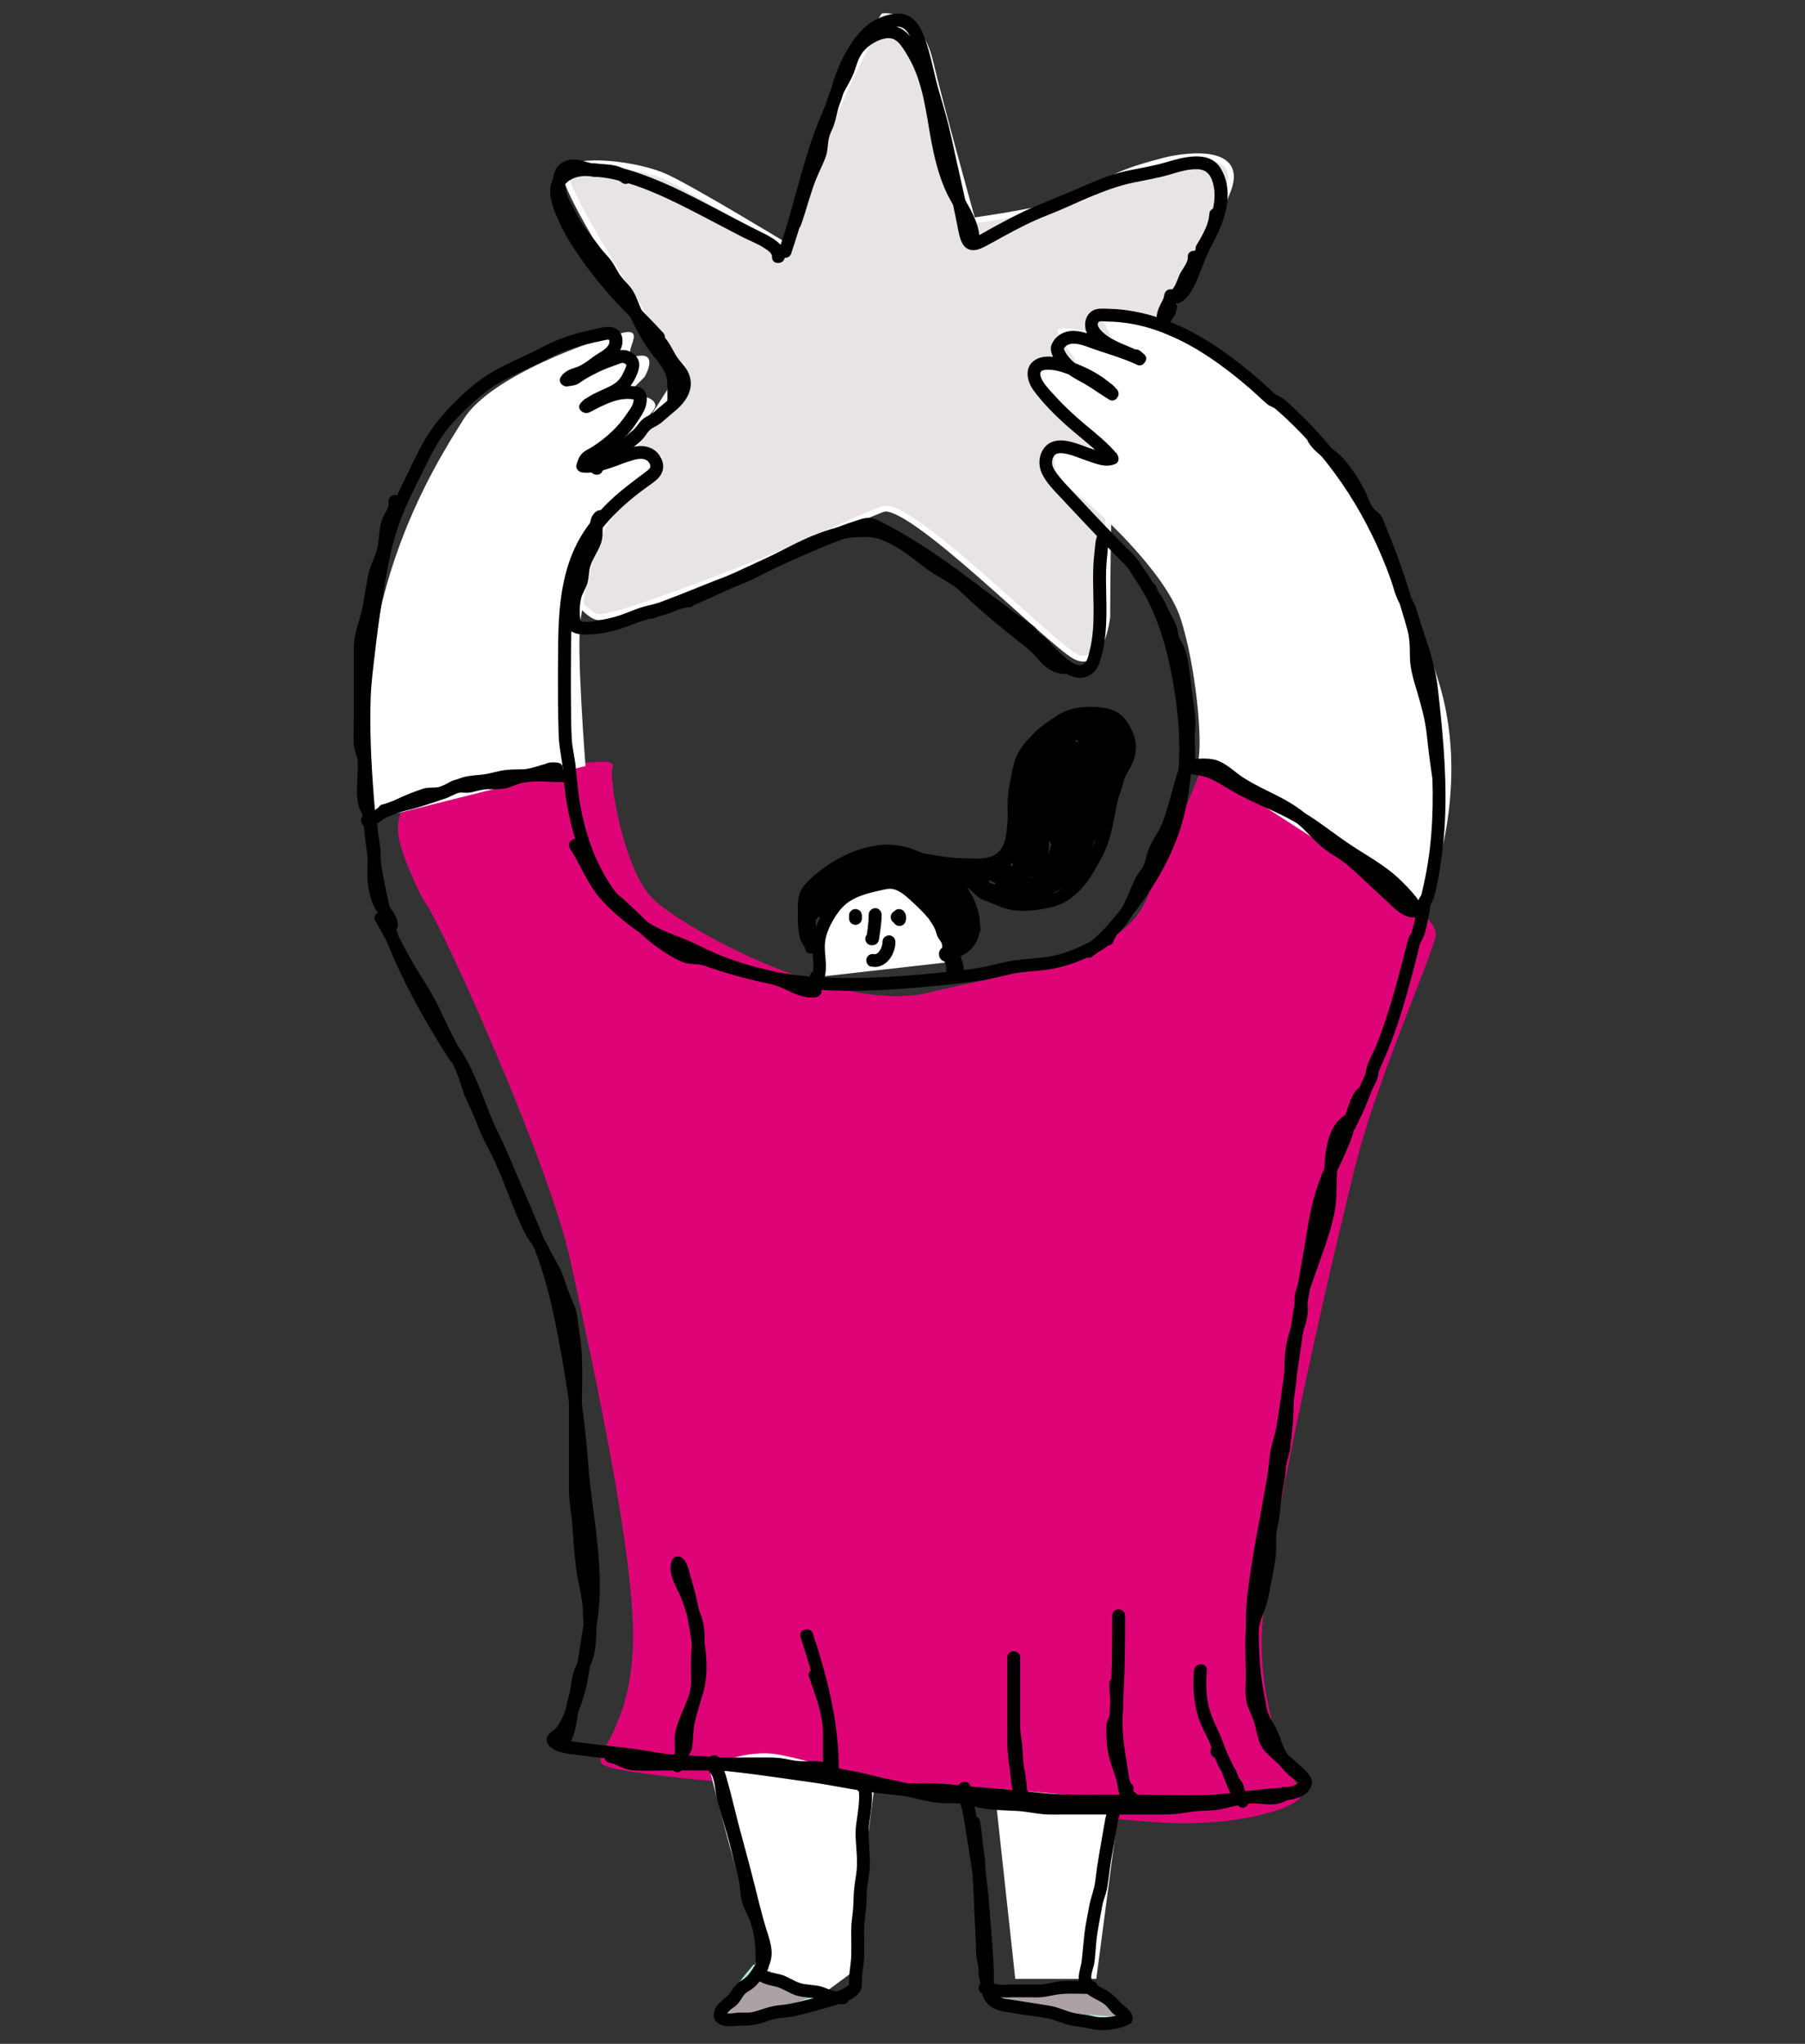 <?xml version="1.0" encoding="UTF-8"?>
<svg xmlns="http://www.w3.org/2000/svg" id="Livello_2" data-name="Livello 2" viewBox="0 0 310.09 351">
  <rect x="0" y="0" width="310.09" height="351" fill="#333333" stroke="none"/>
  <defs>
    <style>
      .cls-1 {
        fill: none;
      }

      .cls-1, .cls-2, .cls-3, .cls-4, .cls-5 {
        stroke-width: 0px;
      }

      .cls-6 {
        fill: #de0478;
        stroke: #de0478;
        stroke-width: .98px;
      }

      .cls-6, .cls-7 {
        stroke-miterlimit: 10;
      }

      .cls-7 {
        fill: #e8e3e6;
        stroke: #fff;
      }

      .cls-3 {
        fill: #afe8d9;
      }

      .cls-4 {
        fill: #aca2a6;
      }

      .cls-5 {
        fill: #fff;
      }
    </style>
  </defs>
  <g id="Livello_1-2" data-name="Livello 1">
    <g>
      <g>
        <path class="cls-6" d="M68.9,143.12c-.36-3.02,1.23-5.88,4.02-6.73,9.42-2.87,32.48-6.06,31.86-4.78-.81,1.66,1.78,17.82,6.96,23,5.19,5.18,32.29,20.18,47.92,16.33,15.63-3.85,33.62-5.38,38.07-17.02,2.14-5.6,7.25-16.61,8.7-20.72,1.32-3.74,2.46.37,6.58-.97l26.66,18.48c1.3,5.1,7.28,7.64,6.42,10.31-2.57,7.96-10.26,25.3-13.68,38.93-4.64,18.47-15.87,67.71-16.15,81.1-.28,13.39,5.05,24.67,6.72,26.42,1.67,1.75-7.62,5.22-19.92,5.15s-50.57-5.71-60.22-5.9c-9.65-.19-38.66-2.63-39.15-4.26-.49-1.63,5.75-7.16,5.56-22.14-.19-14.99-6.43-43.97-10.81-64.08-3.63-16.68-21.75-56.74-24.72-61.1-1.52-2.23-4.46-8.92-4.82-12Z"></path>
        <path class="cls-7" d="M117.07,64.08s-21.32-31.95-19.83-34.58c1.49-2.63,12.41-1.31,17.18.9s20.64,11.86,20.64,11.86c0,0,3.96-11.38,7.93-21.66,3.96-10.28,8.77-17.81,8.77-17.81,0,0,6.02-.76,8.03,7.74,2.02,8.5,7.3,27.36,7.3,27.36,0,0,18.96-2.54,21.27-5.27s9.35-4.41,11.62-5.03c2.27-.62,13.99-2.8,11.01,5.03-2.99,7.83-9.88,20.47-9.88,20.47,0,0-9.36,23.8-10.08,25.04-.73,1.25-.81,27.85-.81,27.85,0,0-1.07,9.12-5.51,6.74-4.44-2.37-28.56-26.97-33.05-25.29-4.49,1.68-16.52,7.31-22.57,9.67s-23.83,9.28-26.42,8.88c-2.59-.4-8.81-9.59-8.81-9.59,3.41-4.84,14.34-18.44,15.45-20.16,1.1-1.73,7.76-12.18,7.76-12.18Z"></path>
        <path class="cls-5" d="M121.81,303.48s6.18-3.3,12.13-2.13,16.42,4.33,16.42,4.33l-4.3,33.28-4.6,3.4-11.89-4.63s1.93-3.94.02-7.33c-1.91-3.39-7.78-26.91-7.78-26.91Z"></path>
        <polygon class="cls-5" points="170.85 307.12 174.42 339.83 188.34 339.83 192.4 309.05 170.85 307.12"></polygon>
        <path class="cls-5" d="M64.68,140.57l35.91-9.02s-1.6-20.2-.85-25.13,2.56-16.43,8.11-20.34c5.55-3.91,5.97-7.7,5.97-7.7,0,0-5.56-2.16-10.05.09-4.5,2.24,8.79-6.69,8.82-8.76s-5.4-1.97-4.74-2.32c.66-.35,2.89-2.67,2.89-2.67,0,0,2.49-4.22-1.2-3.58s2.06-5.05-2.53-3.99-22.6,7.26-27.34,14.8c-4.73,7.55-21.81,33.49-14.99,68.61Z"></path>
        <path class="cls-5" d="M205.73,131.1l38.75,24.99s8.88-19.21,2.63-39.16c-6.24-19.95-14.3-41.3-32.63-52.3-18.33-11-25.43-10.17-25.43-10.17l1.98,3.52s-10.13-2.87-9.32-.93c.8,1.94,3.74,5.31,3,5.33s-10.76-.68-5.02,4.78c5.74,5.46,12.24,10.7,12.24,10.7,0,0-9.57-2.48-10.23-1.67-.66.81-1.68,5.02,2.48,8.03,4.16,3.01,16,14.02,18.61,21.91,2.61,7.9,4.02,21.98,2.92,24.97Z"></path>
        <path class="cls-5" d="M141.03,167.72l23.88-2.7s-5.25-16.51-11.46-14.62-13.4,7.1-12.43,17.33Z"></path>
        <g>
          <path class="cls-4" d="M129.57,337.71l11.89,4.63s-11.02,4.84-14.38,4.4c-3.36-.43-3.71-1.72,2.49-9.04Z"></path>
          <path class="cls-3" d="M127.54,347.07c-.18,0-.35,0-.5-.03-1.12-.14-2.21-.4-2.54-1.26-.49-1.27.82-3.51,4.84-8.26l.14-.16,12.75,4.97-.65.29c-.43.19-10.2,4.45-14.03,4.45ZM129.66,338.06c-3.61,4.28-4.99,6.53-4.61,7.51.18.46.8.72,2.07.89,2.77.36,11.14-3.07,13.56-4.1l-11.02-4.3Z"></path>
        </g>
        <g>
          <path class="cls-4" d="M170.02,342.3l17.5-.99,5.96,5.4s-8.76-.44-13.6-1.2c-4.85-.76-9.87-3.2-9.87-3.2Z"></path>
          <path class="cls-3" d="M194.3,347.03l-.83-.04c-.09,0-8.83-.45-13.63-1.21-4.84-.76-9.9-3.2-9.95-3.23l-1.02-.49,18.76-1.06,6.67,6.03ZM171.24,342.52c1.74.75,5.28,2.14,8.69,2.68,3.91.62,10.44,1.03,12.74,1.15l-5.26-4.75-16.18.92Z"></path>
        </g>
        <g>
          <path class="cls-2" d="M79.15,180.92c-2.81-4.41-5.46-8.92-7.78-13.6-1.17-2.36-2.29-4.75-3.15-7.25-.82-2.39-1.44-4.85-1.95-7.32-1.1-5.37-1.66-10.85-2.08-16.31-.42-5.49-.7-11.05-.51-16.56.09-2.67.45-5.33.76-7.98.31-2.69.65-5.36,1.08-8.03.83-5.14,1.59-10.32,3.52-15.19.94-2.37,2.07-4.66,3.21-6.94,1.11-2.22,2.13-4.5,3.53-6.55,1.25-1.84,2.77-3.49,4.38-5.03,1.78-1.71,3.6-3.27,5.75-4.5,2.22-1.26,4.57-2.26,6.86-3.37,1.18-.57,2.32-1.24,3.54-1.74,1.21-.5,2.47-.9,3.74-1.24,1.25-.34,2.52-.61,3.78-.88.23-.05.48-.14.71-.08.08.02.13.06.2.09.23.11-.06-.02-.07-.06.07.39,0,.68-.24,1.02-.51.72-1.45,1.14-2.17,1.64-.99.69-2.08,1.64-3.24,2.02-1.09.35-1.99.67-2.67,1.66-.58.85.37,1.82,1.25,1.62.49-.11,1.06-.24,1.41-.63.48-.51.43-1.32-.13-1.75-.84-.64-2.06-.09-2.52.75-.48.87.31,1.83,1.25,1.62.48-.1,1.04-.11,1.48-.31.47-.21.89-.59,1.34-.85.96-.57,1.95-1.09,2.97-1.55,1.02-.46,2.07-.81,3.11-1.19.33-.12.49-.18.81,0,.07.04.13.08.19.13.17.2.21.22.1.06.02.15-.08.37-.13.5-.31.81-.72,1.68-1.34,2.29-.54.53-1.24.88-1.92,1.2-1.54.72-3.08,1.3-4.35,2.48-.99.92.27,2.21,1.34,1.74.44-.19.84-.39,1.18-.76.62-.68.22-1.91-.78-1.89-.85.02-1.42.48-1.91,1.13-.73.96.63,1.95,1.51,1.51,2.55-1.26,5.36-2.96,8.3-2.07-.26-.26-.51-.51-.77-.77.4,1.17-.36,2.06-.99,2.99-.79,1.16-1.62,2.19-2.64,3.15-1.01.96-2.11,1.81-3.28,2.57-.58.38-1.34.68-1.83,1.18-.51.51-.74,1.21-.95,1.88-.23.73.38,1.34,1.07,1.4,3.12.25,5.74-1.3,8.63-2.13.72-.21,1.69-.4,2.36.03.3.2.58.59.61.96.04.42-.36.7-.67.93-2.15,1.64-4.33,3.2-6.29,5.08-1.93,1.84-3.67,3.91-5.03,6.21-3.21,5.45-3.77,11.97-3.84,18.16-.04,3.5-.06,6.99-.03,10.49.02,1.74.07,3.48.11,5.23.04,1.63.34,3.22.59,4.83.23,1.46.26,2.96.44,4.43.19,1.52.42,3.03.74,4.53.6,2.89,1.48,5.71,2.66,8.42.58,1.33,1.24,2.62,2,3.86.35.58.73,1.15,1.12,1.71.49.7,1,1.22,1.64,1.77,2.39,2.04,4.43,4.46,6.92,6.39,1.19.92,2.48,1.79,3.8,2.51.64.34,1.32.68,2.03.85.82.19,1.67.11,2.49.28.74.15,1.5.49,2.22.72.84.26,1.68.52,2.52.77,1.59.47,3.19.9,4.8,1.27,6.57,1.54,13.33,1.87,20.06,1.63,3.42-.12,6.84-.39,10.24-.73,3.36-.33,6.74-.61,10.05-1.3,1.59-.33,3.13-.81,4.74-1.02,1.57-.2,3.15-.28,4.71-.48,3.18-.42,6.21-1.59,9.04-3.1,1.1-.59,2.05-1.39,2.8-2.38.36-.48.07-1.23-.4-1.51-.56-.34-1.15-.08-1.51.4-.74.98-1.89,1.56-2.96,2.07-1.42.68-2.91,1.35-4.43,1.79-3,.87-6.18.71-9.23,1.32-1.63.32-3.22.8-4.86,1.08-1.61.28-3.24.47-4.87.63-3.39.35-6.77.68-10.17.88-6.62.39-13.4.42-19.93-.83-3.25-.62-6.45-1.51-9.6-2.49-.75-.23-1.5-.48-2.25-.72-.82-.27-1.65-.2-2.49-.33-1.43-.21-2.76-1.18-3.92-1.98-2.54-1.73-4.6-3.94-6.84-6.04-.58-.54-1.16-1.08-1.78-1.57-.57-.46-.96-1.06-1.37-1.67-.8-1.2-1.51-2.47-2.14-3.77-1.25-2.59-2.13-5.35-2.76-8.15-.64-2.83-.9-5.66-1.18-8.55-.16-1.61-.58-3.19-.67-4.8-.1-1.73-.1-3.47-.12-5.2-.05-3.45-.03-6.89,0-10.34.06-6.13.38-12.61,3.6-18.02,1.33-2.23,3.05-4.2,4.95-5.97.94-.88,1.93-1.71,2.94-2.5,1.01-.8,2.11-1.5,3.11-2.32,1.05-.86,1.52-2.1,1.04-3.41-.4-1.09-1.2-1.9-2.31-2.26-2.28-.74-4.74.67-6.83,1.4-1.46.51-2.92.88-4.48.75.36.47.71.93,1.07,1.4.2-.66.35-.88.94-1.23.48-.29.96-.6,1.43-.92,1.03-.71,2.02-1.49,2.94-2.34.91-.84,1.88-1.78,2.57-2.82.54-.81,1.16-1.64,1.58-2.52.45-.96.66-2.11.24-3.12-.49-1.17-2.47-1.18-3.56-1.1-2.6.19-4.92,1.49-7.22,2.62.5.5,1.01,1.01,1.51,1.51.12-.09.11-.1,0-.04-.26-.63-.52-1.26-.78-1.89-.19.21-.47.3-.73.41.45.58.89,1.16,1.34,1.74,1.38-1.29,3.29-1.7,4.88-2.65.8-.47,1.5-1.07,2.05-1.82.63-.86,1.25-2.09,1.41-3.15.2-1.31-.66-2.33-1.85-2.77-1.05-.39-1.99,0-2.99.36-2.45.88-4.79,2.02-6.96,3.47.19-.05.37-.1.56-.15-.51.06-1.01.13-1.51.24.42.54.83,1.08,1.25,1.63-.02.03-.16.09-.19.09.03,0,.06-.02.09-.03-.42.09-.75-.14-.99-.7v-.59c.13-.18.26-.36.39-.54.07-.02.06-.02-.04.01-.02-.02-.52.13-.52.13.42.54.83,1.08,1.25,1.63.25-.37.76-.52,1.17-.61.61-.13,1.16-.45,1.7-.77,1.2-.72,2.31-1.58,3.48-2.36.81-.54,1.51-1.09,1.95-1.99.49-1,.56-2.39-.27-3.25-.94-.98-2.28-.72-3.45-.47-1.31.28-2.62.58-3.91.94-1.36.39-2.7.86-3.99,1.43-1.24.54-2.42,1.22-3.64,1.81-2.42,1.15-4.89,2.22-7.19,3.6-2.2,1.33-4.11,3.06-5.94,4.86-1.72,1.69-3.31,3.53-4.62,5.56-1.41,2.17-2.47,4.58-3.62,6.9-1.2,2.41-2.35,4.85-3.3,7.36-.97,2.57-1.59,5.18-2.09,7.88-1.02,5.59-1.83,11.17-2.5,16.81-.33,2.79-.59,5.57-.59,8.38,0,2.93.06,5.87.19,8.8.26,5.84.81,11.67,1.61,17.46.75,5.38,1.95,10.76,4.1,15.77,2.19,5.09,4.87,9.97,7.75,14.7.7,1.15,1.41,2.28,2.13,3.42.75,1.2,2.67.09,1.9-1.11h0Z"></path>
          <path class="cls-2" d="M232.85,193.68c.79-1.61,1.59-3.17,2.21-4.85.26-.71.54-1.41.86-2.1.33-.71.8-1.43.87-2.22.06-.71.4-1.27.69-1.92.37-.83.72-1.66,1.06-2.5.6-1.48,1.14-2.98,1.65-4.49,1.04-3.11,1.9-6.28,2.73-9.45.21-.79.41-1.58.61-2.37.18-.7.3-1.61.61-2.1.69-1.09.92-2.49,1.17-3.74.14-.75.32-1.53.38-2.29.03-.41.44-.88.61-1.41.5-1.61.77-3.33,1.05-4.99.57-3.42.88-6.89.96-10.36.16-6.9-.52-13.78-1.29-20.62-.37-3.31-1.29-6.38-2.38-9.51-.53-1.51-.96-3.05-1.46-4.57-.23-.68-.64-1.26-.96-1.89-.33-.65-.5-1.41-.73-2.1-1.87-5.57-4.37-10.95-7.49-15.93-3.12-4.98-6.87-9.59-11.14-13.63-1.04-.98-2.08-2.14-3.39-2.73-.54-.24-.96-.76-1.4-1.16-.57-.51-1.14-1.02-1.71-1.52-2.3-2-4.7-3.9-7.23-5.6-4.91-3.3-10.42-5.8-16.35-6.45-.68-.07-1.36-.12-2.04-.14-.76-.02-1.63-.1-2.37.06-1.23.27-1.95,1.44-1.96,2.65-.02,2.68,3.06,4.22,5.16,5.14,1.23.54,2.47,1.03,3.64,1.7,1.26.72,2.25-1.09,1.12-1.91-.14-.1-.3-.21-.42-.34.11.26.22.52.32.78h0c-.55.31-1.11.63-1.66.95.09.05-.12-.17.01,0,.09.12.3.26.41.35.45-.58.89-1.16,1.34-1.74-2.31-1.08-4.76-1.75-7.17-2.57-1.5-.51-2.88-1.19-4.5-1.28-1.7-.09-3.26.7-3.97,2.28-.47,1.03.15,2.17.76,3.04.6.85,1.35,1.53,2.17,2.16,1.03.78,2.21,1.27,3.3,1.96,1.21.76,2.37,1.6,3.6,2.33,1.09.66,2.2-.84,1.34-1.74-.53-.56-1.23-1.5-2.12-1.26-.63.17-.85.77-.77,1.36.09.66,1.07,1.31,1.55,1.64,1.07.72,2.19-.85,1.34-1.74-1.88-1.95-4.23-3.32-6.73-4.32-2.13-.86-5.57-2.18-7.64-.48-1.53,1.26-1,3.52.03,4.93,1.67,2.28,3.74,4.35,5.86,6.22,2.34,2.07,4.9,3.88,6.92,6.29.08-.58.15-1.16.22-1.74-.57.25-1.52-.19-2.04-.38-.62-.22-1.24-.41-1.86-.64-1.29-.46-2.57-.96-3.94-1.09-1.19-.11-2.41.2-3.19,1.14-1.08,1.31-1.18,3.08-.47,4.58.72,1.52,2.02,2.81,3.15,4.02,1.4,1.49,2.79,2.98,4.19,4.46,1.41,1.49,2.83,2.98,4.26,4.45.65.67,1.31,1.34,1.96,2,.33.33.68.65.99,1,.31.35.52.76.77,1.15,1.01,1.55,2.02,3.04,2.86,4.7.82,1.63,1.52,3.32,2.11,5.06,1.13,3.34,1.87,6.81,2.43,10.29,1.22,7.58,1.35,15.41-.95,22.82-1.13,3.64-2.85,7.06-4.93,10.25-1.03,1.58-2.14,3.11-3.31,4.59-.6.76-1.22,1.5-1.84,2.24-.34.4-.69.8-1.04,1.2-.4.48-.31.89-.49,1.43-.45,1.35,1.68,1.93,2.13.59.12-.37.16-.75.16-1.15-.11.26-.22.52-.32.78,4.46-5.1,8.49-10.62,10.94-16.98,1.34-3.48,2.05-7.08,2.45-10.78.42-3.86.43-7.77-.09-11.62-.95-7-2.28-13.97-5.57-20.29-.42-.81-.87-1.61-1.35-2.39-.47-.77-1.04-1.47-1.51-2.24-.98-1.61-2.53-2.88-3.84-4.22-2.75-2.83-5.46-5.71-8.16-8.59-.71-.75-1.41-1.5-2.06-2.3-.49-.61-1.07-1.32-1.2-2.12-.09-.56.1-1.36.59-1.7.35-.24.9-.22,1.32-.17,1.39.18,2.71.81,4.02,1.25,1.62.55,3.26,1.29,4.94.56.71-.31.63-1.26.22-1.74-1.52-1.81-3.35-3.29-5.16-4.79-1.89-1.57-3.7-3.22-5.36-5.04-.72-.79-1.52-1.6-2.1-2.49-.29-.45-.61-1.12-.5-1.59.13-.58,1.21-.53,1.76-.5,1.15.07,2.28.47,3.35.88,2.39.91,4.65,2.17,6.44,4.03.45-.58.89-1.16,1.34-1.74-.2-.13-.31-.23-.48-.4-.07-.07-.13-.16-.2-.21-.14-.1.14.19.15.29-.26.45-.51.91-.77,1.36,0,0,0,0,.01,0-.28-.04-.57-.07-.85-.11.09.04-.1-.09-.1-.09.05.08.15.14.22.2.24.22.46.46.69.7.45-.58.89-1.16,1.34-1.74-1.88-1.13-3.61-2.45-5.58-3.43-1.5-.75-2.92-2.07-3.42-3.7v.59c.71-1.81,3.06-1.01,4.39-.51,2.67.99,5.57,1.73,8.19,2.95,1.06.49,2.36-.85,1.34-1.74-.26-.23-.55-.52-.87-.7-.79-.44-1.58.13-1.66.95-.07.68.73,1.15,1.19,1.48.37-.64.74-1.27,1.12-1.91-2.22-1.28-4.97-1.84-6.89-3.61-.32-.3-1.28-1.26-.67-1.77.26-.22,1.16-.06,1.49-.06.76,0,1.53.05,2.28.13,5.53.55,10.7,2.99,15.27,6.04,2.38,1.59,4.63,3.36,6.8,5.23,1.06.91,2.06,1.91,3.13,2.81.44.37.99.45,1.41.81.58.5,1.15,1.02,1.71,1.54,4.06,3.78,7.64,8.05,10.66,12.7,3.05,4.71,5.53,9.77,7.41,15.05.46,1.31.77,2.76,1.44,3.97.33.59.64,1.11.82,1.77.21.75.45,1.49.69,2.23.98,2.93,2.13,5.82,2.68,8.87.58,3.25.79,6.62,1.07,9.91.28,3.23.47,6.47.5,9.71.03,3.22-.11,6.45-.48,9.65-.19,1.66-.46,3.32-.78,4.96-.15.74-.31,1.48-.49,2.22-.06.26-.16.76-.2.86-.11.24-.3.44-.41.68-.29.6-.29,1.35-.4,2-.12.74-.26,1.47-.43,2.19-.09.35-.18.71-.28,1.06-.06.22-.15.55-.18.61-.1.22-.28.4-.39.62-.17.32-.23.68-.32,1.02-.79,3.04-1.56,6.09-2.43,9.1-.86,2.97-1.83,5.91-3,8.78-.58,1.42-1.53,2.87-1.72,4.39-.08.64-.48,1.24-.74,1.84-.31.71-.61,1.43-.87,2.15-.57,1.54-1.31,2.97-2.03,4.44-.61,1.27,1.29,2.4,1.92,1.12h0Z"></path>
          <path class="cls-2" d="M187.61,164.29c1.87-1.37,3.59-3.03,5.18-4.72,1.53-1.63,2.41-3.64,3.29-5.67.42-.98.81-2.03,1.44-2.9.66-.91,1.12-1.72,1.41-2.83.3-1.12.65-2.09,1.24-3.09.57-.97,1.13-1.91,1.55-2.97.91-2.3,1.52-4.71,2.19-7.08.3-1.09.66-2.15,1.03-3.23.37-1.09.43-2.12.36-3.27-.07-1.22-.07-2.43.03-3.65.09-1.19,0-2.29-.19-3.47-.39-2.43-.57-4.88-.96-7.31-.19-1.2-.43-2.51-1.04-3.58-.29-.51-.58-.89-.69-1.49-.11-.61-.2-1.19-.44-1.77-.5-1.19-1.21-2.27-1.71-3.46-.23-.53-.49-1.01-.82-1.49-.32-.45-.66-.89-.81-1.43-.37-1.37-2.5-.79-2.13.59.26.96.88,1.66,1.39,2.49.55.91.88,1.96,1.41,2.89.25.45.53.9.7,1.38.19.53.21,1.09.34,1.63.22.96.91,1.67,1.2,2.61.68,2.21.8,4.6,1.08,6.87.14,1.14.34,2.26.48,3.4.14,1.14-.03,2.26-.07,3.4-.03,1.16.12,2.32.09,3.48-.02.97-.46,1.87-.77,2.78-.76,2.23-1.25,4.55-1.97,6.8-.35,1.1-.71,2.22-1.25,3.24-.52.97-1.16,1.87-1.62,2.87-.44.97-.62,2-.96,3-.31.92-1.07,1.59-1.49,2.46-1.06,2.13-1.77,4.48-3.17,6.42-.7.97-1.64,1.77-2.49,2.61-.93.91-1.88,1.82-2.93,2.59-.48.35-.71.96-.4,1.51.27.48,1.03.75,1.51.4h0Z"></path>
          <path class="cls-2" d="M76.23,180.12c1.93,2.16,3.08,4.95,4.18,7.59,1.23,2.95,2.31,5.93,3.72,8.81,1.45,2.96,2.66,6.06,3.96,9.09,1.29,3,2.62,5.98,3.8,9.03,2.36,6.1,3.61,12.64,4.74,19.06.58,3.27,1.07,6.55,1.46,9.84.39,3.28.61,6.56.94,9.84.65,6.52,1.95,13,1.85,19.57-.05,3.33-.73,6.5-1.23,9.78-.49,3.22-.89,6.43-1.99,9.51-.48,1.35-.97,2.81-1.75,4.02-.31.48-.66.79-1.11,1.12-.48.33-.88.76-.88,1.38,0,1.27,1.55,1.97,2.6,2.2,1.36.29,2.79.43,4.17.61,3.19.43,6.37.64,9.54,1.18,1.55.27,3.1.53,4.66.71,1.64.19,3.29.19,4.93.28,6.63.39,13.19,1.46,19.76,2.37,3.21.45,6.38,1.14,9.59,1.6,1.63.23,3.26.42,4.89.6s3.23.13,4.86.11c3.27-.04,6.55.53,9.8.75,3.36.23,6.69.58,10.05.93,3.27.34,6.52.31,9.8.31,3.33,0,6.65-.03,9.98.02,3.29.05,6.59.15,9.87-.04,3.26-.19,6.49-.78,9.75-1.03,1.98-.15,4.4-.04,6.09-1.28.85-.62,1.4-1.72.94-2.76-.45-1.01-1.61-1.48-2.39-2.22-1.04-.99-1.95-2.05-2.44-3.41-.47-1.29-.9-2.52-1.59-3.71-.33-.56-.68-1.12-.91-1.73-.26-.7-.36-1.48-.5-2.22-.32-1.65-.61-3.3-.79-4.97-.33-3.17-.38-6.45-.3-9.64.08-3.27.61-6.5,1.14-9.72.54-3.27,1.17-6.53,1.76-9.79.29-1.61.58-3.22.85-4.83.26-1.6.24-3.23.69-4.78.92-3.16,1.19-6.42,1.69-9.66.51-3.28.98-6.57,1.45-9.85.96-6.62,2.18-13.21,3.38-19.79.57-3.1,1.59-6.11,2.96-8.95.69-1.43,1.32-2.85,1.89-4.33.43-1.11.61-2.28,1.04-3.38.29-.74.53-1.5.84-2.23.15-.37.32-.74.51-1.09.08-.14.17-.27.25-.41.04-.07.05,0,.04-.04,0,0-.18.1-.41.12,1.4-.14,1.42-2.36,0-2.21-1.77.18-2.41,2.7-2.93,4.09-.12.33-.24.66-.36,1-.04.1-.16.42-.05.14-.16.4-.32.79-.43,1.2-.38,1.44-.82,2.81-1.41,4.18-.62,1.44-1.37,2.81-1.96,4.25-.59,1.44-1.1,2.91-1.51,4.41-.86,3.16-1.27,6.46-1.84,9.69-.58,3.3-1.19,6.6-1.71,9.9-.51,3.22-.92,6.46-1.41,9.69-.49,3.29-.91,6.59-1.44,9.88-.26,1.59-.91,3.07-1.11,4.67-.2,1.59-.34,3.16-.62,4.74-1.13,6.53-2.52,13.03-3.29,19.63-.36,3.13-.26,6.28-.15,9.43.12,3.29.53,6.48,1.17,9.71.29,1.44.74,2.65,1.48,3.92.71,1.21,1.09,2.46,1.61,3.76.53,1.33,1.37,2.42,2.36,3.44.44.46.9.89,1.41,1.26.18.13.38.25.56.39.09.07.53.42.43.34-.23-.18.12-.11-.05-.04-.11.05-.26.22-.37.28-.39.21-.83.32-1.26.41-.99.21-2.02.21-3.02.29-3.26.25-6.48.83-9.75,1.04-3.24.2-6.48.11-9.72.06-3.32-.05-6.65-.03-9.97-.03-3.33,0-6.64.06-9.96-.28-3.25-.33-6.47-.72-9.73-.92-3.32-.2-6.65-.77-9.98-.79-1.63,0-3.24.11-4.86-.06-1.58-.16-3.17-.35-4.74-.57-3.26-.46-6.48-1.16-9.74-1.62-3.28-.46-6.55-.99-9.84-1.41-3.23-.41-6.49-.76-9.75-.98-1.6-.11-3.21-.1-4.81-.25-1.61-.15-3.21-.43-4.81-.7-3.17-.54-6.35-.77-9.54-1.18-1.35-.17-2.73-.32-4.06-.59-.26-.05-.53-.1-.78-.21-.05-.02-.33-.21-.34-.21-.03.01-.15.87-.18.86.27.08,1.15-.9,1.29-1.07.95-1.14,1.48-2.52,2.02-3.89.57-1.44,1.09-2.9,1.44-4.41.75-3.21,1.02-6.52,1.66-9.76,1.28-6.45.65-12.95-.19-19.42-.42-3.26-.86-6.51-1.11-9.78-.25-3.25-.59-6.48-1.02-9.71-.87-6.56-2.07-13.08-3.63-19.52-1.53-6.36-4.25-12.26-6.82-18.25-1.28-2.98-2.48-5.99-3.92-8.89-1.42-2.86-2.4-5.9-3.67-8.83-1.12-2.57-2.3-5.12-4.18-7.23-.95-1.06-2.51.51-1.56,1.57h0Z"></path>
          <path class="cls-2" d="M140.5,168.88c.79-.16,1.1-.62,1.25-1.38.13-.66.15-1.33.13-2-.05-1.3-.3-2.61-.11-3.91.22-1.45.87-2.79,1.63-4.03.7-1.14,1.53-2.13,2.67-2.84,1.07-.67,2.25-1.08,3.46-1.4.56-.15,1.12-.28,1.69-.4.63-.13,1.31-.35,1.96-.27,1.3.16,2.42,1.2,3.34,2.04,1.1,1.01,2.19,2.05,3.14,3.21,1.12,1.38,1.82,2.94,2.4,4.61.29.83.58,1.66.88,2.49.29.8.58,1.65.39,2.5.36-.27.71-.54,1.07-.81-.5.05.32.53.38.36.04-.12,0-.36,0-.49,0-.39-.02-.76-.1-1.15-.11-.48-.33-.93-.48-1.4-.16-.5-.13-.96-.14-1.48,0-.54-.07-1.09-.3-1.59-.19-.39-.53-.67-.71-1.06-.24-.49-.28-1.03-.55-1.52-.27-.49-.6-.95-.9-1.42-.59-.94-1.14-1.84-1.91-2.65-.42-.45-.82-.93-1.23-1.38-.98-1.07-2.24-2.39-3.83-2.09-1.4.27-.81,2.4.59,2.13-.14.03-.14-.02-.01.04.04.02.22.12.31.18.28.18.52.42.76.65.48.48.92,1,1.37,1.51.56.64,1.13,1.23,1.58,1.96.52.87,1.27,1.74,1.56,2.72.14.48.28.91.57,1.32.29.4.47.58.5,1.08.03.54-.02,1.06.08,1.6.09.53.32,1.01.49,1.52.22.68.07,1.33.22,2.01.18.84.89,1.43,1.77,1.35.47-.04.95-.31,1.07-.81.41-1.77-.29-3.35-.86-5-.58-1.67-1.11-3.38-2.03-4.9-.85-1.41-1.96-2.65-3.13-3.8-1.12-1.1-2.29-2.26-3.65-3.08-1.42-.85-2.8-1.01-4.39-.68-1.37.28-2.75.57-4.07,1.06-1.38.51-2.67,1.19-3.77,2.18-1.15,1.03-2.02,2.39-2.72,3.75-.82,1.61-1.37,3.36-1.33,5.18.03,1.51.47,3.17-.02,4.64.26-.26.51-.51.77-.77-.11.02-.22.05-.33.07-1.4.28-.81,2.42.58,2.13h0Z"></path>
          <path class="cls-2" d="M190.57,309.4c.03.63-.2,1.21-.39,1.8-.24.76-.37,1.54-.5,2.32-.28,1.6-.55,3.19-.83,4.79s-.51,3.18-.7,4.78c-.18,1.5-.8,2.87-1.05,4.35-.26,1.53-.61,3.02-.79,4.56-.18,1.53-.3,3.07-.46,4.61-.13,1.24-.71,2.4-.49,3.67.18,1.07.94,1.81,1.79,2.4.85.59,1.88.94,2.68,1.6.55.45.89,1.09,1.43,1.55.4.33,1.06.61,1.16,1.16.17-.42.34-.83.51-1.25-1.24.57-2.71.76-4.06.69-.73-.04-1.41-.28-2.13-.4-.9-.14-1.81-.19-2.68-.44-.82-.23-1.61-.56-2.42-.82-.89-.29-1.8-.39-2.72-.54-1.78-.27-3.55-.58-5.33-.84-1.08-.15-2.32-.29-2.69-1.48-.22-.72-.17-1.48-.15-2.23.03-1-.04-1.99-.1-2.98-.22-3.83-.56-7.65-.88-11.47-.08-1.01-.2-2.02-.35-3.02-.16-.99-.11-1.99-.22-2.99-.11-1.03-.31-2.04-.41-3.08-.11-1.13-.23-2.26-.44-3.38-.27-1.4-2.4-.81-2.13.59.2,1.02.29,2.04.39,3.07s.32,2.05.41,3.07c.08.92.05,1.84.18,2.76.14.99.28,1.98.36,2.98.34,4.06.69,8.11.92,12.18.1,1.76-.24,3.73.39,5.42.55,1.48,1.84,2.27,3.34,2.57,1.69.33,3.43.53,5.13.81.94.15,1.92.24,2.85.45.92.21,1.79.58,2.68.88,1.04.34,2.08.45,3.16.6.92.13,1.8.43,2.73.48,1.79.11,3.66-.24,5.28-.99.47-.22.59-.8.51-1.25-.23-1.29-1.43-1.73-2.21-2.62-.74-.84-1.39-1.47-2.38-2.02-.75-.42-1.76-.81-2.29-1.52-.53-.72.15-2.12.29-2.91.25-1.47.26-3.01.45-4.5.19-1.48.48-2.93.75-4.4.13-.7.22-1.39.44-2.07.23-.71.48-1.4.61-2.14.26-1.58.41-3.18.68-4.76.31-1.78.61-3.57.92-5.35.14-.78.26-1.56.5-2.32.25-.78.51-1.56.47-2.39-.07-1.41-2.28-1.42-2.22,0h0Z"></path>
          <path class="cls-2" d="M121.65,302.84c.79,2.04,1.34,4.16,1.87,6.28.55,2.2,1.13,4.38,1.73,6.57,1.16,4.27,2.23,8.56,3.34,12.84.26.98.52,1.96.8,2.94.31,1.06.72,2.11.93,3.19.3,1.54-.5,2.74-1.36,3.96-.41.58-.81,1.04-1.43,1.4-.88.51-1.45,1.19-1.99,2.04-.72,1.14-2.1,1.67-2.68,2.92-.34.73-.42,1.65.21,2.24.63.59,1.52.75,2.35.74.79,0,1.56-.11,2.35-.1,1.17.01,2.21-.15,3.32-.52.91-.3,1.81-.66,2.77-.75,1.09-.1,2.11-.22,3.18-.47,2.14-.51,4.22-1.13,6.33-1.72,1.48-.42,3.41-.98,4.33-2.34.36-.54.37-1.05.36-1.68-.01-1.09.18-2.16.31-3.24.26-2.26-.05-4.55.12-6.82.08-.96.25-1.9.32-2.86.09-1.12.04-2.24.17-3.37.12-1.08.37-2.15.43-3.24.07-1.14,0-2.28-.07-3.42-.07-1.13-.15-2.26-.1-3.39,0-.05.07-.76.03-.48.04-.27.08-.54.11-.8.2-1.34.41-2.71.43-4.07.02-1.12-.09-2.64-1.37-3.03-1.36-.42-1.95,1.72-.59,2.13-.18-.05-.23-.18-.36-.28.1.07,0-.11.02.04.06.32.06.2.08.53.03.61,0,1.22-.06,1.82-.1,1.16-.3,2.3-.45,3.46-.23,1.78.05,3.62.12,5.4.04,1.06.05,2.13-.12,3.18-.17,1.04-.33,2.08-.4,3.13-.07,1.1-.04,2.2-.18,3.3-.13,1.1-.27,2.18-.26,3.29,0,1.26.02,2.53.01,3.79,0,1.16-.2,2.29-.32,3.44-.06.52-.09,1.04-.08,1.57,0,.14.04.32,0,.45-.04.18.04-.13,0-.08-.36.4-1.15.81-1.75,1.03-1.01.37-2.09.64-3.12.96-1.1.33-2.22.61-3.34.87-1.23.29-2.41.57-3.67.67-1.27.1-2.41.48-3.61.88-.6.2-1.17.37-1.8.4-.58.02-1.16-.02-1.74,0-.63.03-1.82.38-2.33-.12.11.26.22.52.32.78-.08-.9,1.24-1.47,1.8-2.02.44-.44.73-.99,1.07-1.5.46-.68,1.17-.91,1.78-1.41.89-.73,1.59-1.84,2.16-2.83.74-1.28,1.11-2.5.89-3.99-.24-1.61-.88-3.17-1.31-4.73-.48-1.74-.92-3.5-1.35-5.25-.88-3.54-1.84-7.06-2.79-10.58-1.06-3.91-1.83-7.96-3.29-11.74-.22-.55-.74-.94-1.36-.77-.52.15-.98.8-.76,1.36h0Z"></path>
          <path class="cls-2" d="M166.75,307.32c0-.09,0-.17,0-.26,0-1.45-2.08-1.39-2.21,0-.11,1.13.31,2.19.61,3.25.32,1.14.5,2.33.68,3.5.37,2.36.77,4.73,1.11,7.1.34,2.38.32,4.74.44,7.12.12,2.47.25,4.94.33,7.42.02.65.16,1.27.29,1.9.11.57.08,1.13.14,1.7.13,1.21.6,2.34.8,3.54.23,1.4,2.36.81,2.13-.59-.17-1.02-.59-1.99-.72-3.01-.06-.48-.03-.97-.09-1.45-.07-.55-.22-1.07-.3-1.62-.17-1.13-.05-2.34-.11-3.48-.06-1.23-.15-2.46-.22-3.69-.14-2.4-.08-4.79-.39-7.18-.3-2.33-.74-4.64-1.07-6.97-.19-1.29-.39-2.58-.65-3.86-.25-1.21-.89-2.44-.77-3.68h-2.21c0,.09,0,.17,0,.26,0,1.43,2.21,1.43,2.21,0h0Z"></path>
          <path class="cls-2" d="M148.07,157.48v-.25c0-.15-.03-.29-.09-.43-.04-.14-.12-.26-.23-.36-.1-.11-.22-.18-.36-.23-.13-.07-.27-.1-.43-.1-.1.01-.2.03-.29.04-.19.05-.35.15-.49.29-.06.08-.11.15-.17.22-.1.17-.15.36-.15.56v.49c0,.15.03.29.09.43.04.14.12.26.23.36.1.11.22.18.36.23.13.07.27.1.43.1.1-.01.2-.03.29-.04.19-.05.35-.15.49-.29.06-.08.11-.15.17-.22.1-.17.15-.36.15-.56v-.49c0-.15-.03-.29-.09-.43-.04-.14-.12-.26-.23-.36-.1-.11-.22-.18-.36-.23-.13-.07-.27-.1-.43-.1-.1.01-.2.03-.29.04-.19.05-.35.15-.49.29-.06.08-.11.15-.17.22-.1.17-.15.36-.15.56v.25c0,.15.03.29.09.43.04.14.12.26.23.36.1.11.22.18.36.23.13.07.27.1.43.1.1-.01.2-.03.29-.04.19-.05.35-.15.49-.29.06-.08.11-.15.17-.22.09-.17.14-.36.15-.56v-.25c0-.15-.03-.29-.09-.43-.04-.14-.12-.26-.23-.36-.1-.11-.22-.18-.36-.23-.13-.07-.27-.1-.43-.1-.1.01-.2.03-.29.04-.19.05-.35.15-.49.29-.06.08-.11.15-.17.22-.1.17-.15.36-.15.56v.49c0,.15.03.29.09.43.04.14.12.26.23.36.1.11.22.18.36.23.13.07.27.1.43.1.1-.01.2-.03.29-.04.19-.05.35-.15.49-.29.06-.08.11-.15.17-.22.1-.17.15-.36.15-.56v-.49c0-.15-.03-.29-.09-.43-.04-.14-.12-.26-.23-.36-.1-.11-.22-.18-.36-.23-.13-.07-.27-.1-.43-.1-.1.01-.2.03-.29.04-.19.05-.35.15-.49.29-.06.08-.11.15-.17.22-.1.17-.15.36-.15.56v.25c0,.15.03.29.09.43.04.14.12.26.23.36.1.11.22.18.36.23.13.07.27.1.43.1.1-.01.2-.03.29-.04.19-.05.35-.15.49-.29.06-.08.11-.15.17-.22.09-.17.14-.36.15-.56h0Z"></path>
          <path class="cls-2" d="M155.58,158.17c.02-.06.04-.12.05-.18.02-.11.03-.22.04-.33,0-.01,0-.03,0-.04,0-.03,0-.06,0-.09-.01-.11-.03-.22-.04-.32,0-.01,0-.03,0-.04,0-.03-.02-.06-.03-.08-.04-.1-.08-.2-.12-.29,0-.01-.01-.03-.02-.04-.02-.03-.03-.06-.05-.09-.1-.17-.23-.3-.4-.4-.13-.08-.26-.12-.41-.13-.15-.03-.29-.03-.44.02-.19.05-.35.15-.49.29-.11.09-.22.17-.33.26-.11.1-.18.22-.23.36-.07.13-.1.27-.09.43,0,.15.03.29.09.43.05.14.12.26.23.36.08.06.15.11.22.17.17.1.36.15.56.15.1-.01.2-.03.29-.04.19-.05.35-.15.49-.29.11-.09.22-.17.33-.26-.58-.08-1.16-.15-1.74-.22.03.04.05.09.08.13-.04-.09-.08-.18-.11-.26.02.05.04.1.04.16-.01-.1-.03-.2-.04-.29,0,.06,0,.12,0,.18.01-.1.03-.2.04-.29,0,.07-.03.13-.05.19-.05.15-.05.29-.02.44,0,.15.05.29.13.41.07.13.16.23.29.31.11.1.23.16.38.2.1.01.2.03.29.04.2,0,.39-.05.56-.15.08-.06.15-.11.22-.17.13-.15.23-.31.28-.5h0Z"></path>
          <path class="cls-2" d="M149.65,165.98c.5.09,1.01.11,1.49-.05.47-.15.86-.4,1.23-.73.62-.56,1.04-1.35,1.27-2.14.12-.42.2-.88.19-1.32,0-.58-.5-1.13-1.11-1.11-.59.03-1.11.48-1.11,1.11,0,.15,0,.3-.03.45.01-.1.03-.2.04-.29-.05.35-.14.69-.28,1.02.04-.09.07-.18.11-.26-.13.3-.29.58-.48.84.06-.08.11-.15.17-.22-.15.19-.31.36-.5.5.08-.06.15-.11.22-.17-.15.11-.3.2-.47.27.09-.04.18-.07.26-.11-.15.06-.29.1-.45.12.1-.01.2-.03.29-.04-.15.02-.3.02-.45,0,.1.01.2.03.29.04-.04,0-.08-.01-.12-.02-.3-.06-.58-.05-.85.11-.23.13-.45.4-.51.66-.12.54.17,1.24.78,1.36h0Z"></path>
          <path class="cls-2" d="M149.24,157.08c0,.7-.06,1.4-.15,2.09,0,.07-.04.38,0,.05,0,.08-.02.15-.03.23-.02.17-.05.33-.07.5-.06.42-.12.84-.17,1.26.27-.36.54-.71.81-1.07-.06.01-.11.02-.17.03-.57.12-.95.82-.77,1.36.19.6.75.9,1.36.77.06-.01.11-.02.17-.03.23-.05.44-.22.57-.4.16-.21.2-.41.24-.67,0-.03.05-.35.02-.16-.03.19.02-.13.02-.16.02-.15.04-.31.07-.46.06-.42.12-.84.17-1.26.09-.69.15-1.39.15-2.09,0-.58-.51-1.13-1.11-1.11-.6.03-1.1.49-1.11,1.11h0Z"></path>
          <path class="cls-2" d="M140.48,162.35c-.15-.7-.68-1.18-.88-1.84-.28-.93-.27-1.88-.28-2.84,0-.92-.09-1.86-.01-2.78.06-.76.44-1.33.96-1.87,2.31-2.4,5.34-4.25,8.54-5.15.89-.25,1.81-.45,2.72-.56,1.04-.13,2.03.03,3.05.21,1.76.32,3.34,1.09,4.94,1.86,2.88,1.39,5.21,4.01,6.16,7.08.45,1.44.79,3.26-.1,4.6-.53.8-1.34,1.18-2.19,1.52-.21.08-.4.19-.6.27.05-.02.14-.06-.08.03-.08.03-.15.05-.23.07.12,0,.13-.02.02-.02.19.05.37.1.56.15.13.17.27.34.4.51v.59c0-.08.03-.16.06-.23.48-1.34-1.65-1.92-2.13-.59-.31.86.24,1.79,1.19,1.8.59,0,1.1-.31,1.63-.53,1.82-.76,3.4-1.89,3.92-3.95.97-3.83-1.37-8.16-4.04-10.75-1.55-1.51-3.34-2.37-5.28-3.28-2.07-.97-4.43-1.69-6.75-1.59-4.33.19-8.6,2.29-11.87,5.03-.86.72-1.74,1.5-2.37,2.44-.68,1.02-.76,2.16-.76,3.35,0,1.3-.04,2.63.13,3.93.08.64.19,1.3.45,1.89.19.44.58.8.68,1.26.29,1.4,2.42.81,2.13-.58h0Z"></path>
          <path class="cls-2" d="M158.6,148.8c3.44.6,7.03,1.15,10.53.78,1.67-.17,3.26-.79,4.35-2.12,1.05-1.29,1.43-2.77,1.61-4.38.22-1.86.17-3.66.21-5.52.04-1.67.5-3.38.85-5.01.16-.76.35-1.53.71-2.23.39-.76.97-1.35,1.55-1.97,1.09-1.17,2.24-2.11,3.56-3.02.64-.45,1.3-.91,2.02-1.22.8-.35,1.71-.43,2.57-.47.76-.04,1.52-.03,2.28.09.69.1,1.64.21,2.21.65,1.06.83,1.9,2.56,1.92,3.89.03,1.63-1.02,2.84-1.64,4.25-1.46,3.32-1.79,6.95-2.71,10.42-.45,1.71-1.25,3.19-2.06,4.75-.73,1.43-1.61,2.63-2.77,3.75-.67.64-1.36,1.29-2.21,1.69-.78.38-1.68.55-2.53.73-1.77.38-3.7.54-5.47.09-.96-.25-1.86-.68-2.78-1.05-.75-.31-1.31-.51-1.92-1.06-1.25-1.12-2.46-2.16-4.21-2.25-1.42-.08-1.42,2.13,0,2.21,1.47.08,2.41,1.55,3.51,2.34.6.43,1.35.61,2.02.89.88.36,1.75.78,2.67,1.03,1.72.46,3.53.43,5.28.19,1.63-.22,3.41-.55,4.85-1.38,3.15-1.81,4.93-4.99,6.52-8.11,1.72-3.39,1.86-7.27,2.92-10.87.25-.84.52-1.7.88-2.5.35-.77.84-1.47,1.19-2.24.72-1.58.86-3.33.25-4.97-.52-1.41-1.48-3.09-2.82-3.86-1.44-.84-3.51-.97-5.14-.92-1.87.06-3.55.44-5.14,1.45-1.39.89-2.83,1.86-3.99,3.03-1.22,1.24-2.45,2.51-3.1,4.15-.62,1.58-.86,3.34-1.17,4.99-.21,1.11-.32,2.21-.3,3.35.02,1.04.05,2.08-.04,3.12-.16,1.78-.28,3.94-1.85,5.11-1.51,1.12-3.76.83-5.51.8-2.19-.03-4.35-.38-6.5-.76-1.39-.24-1.99,1.89-.59,2.14h0Z"></path>
          <path class="cls-2" d="M164.75,149.06s-.06-.02-.09-.03c.09.04.18.08.26.11-.03-.01-.05-.02-.08-.04.08.06.15.11.22.17,0,0-.02-.02-.02-.03.06.08.11.15.17.22-.01-.02-.02-.04-.03-.06.04.09.08.18.11.26-.06-.15-.11-.3-.19-.44-.07-.12-.16-.22-.24-.32-.03-.04-.06-.07-.09-.1-.19-.19-.42-.29-.64-.43-.5-.29-1-.6-1.58-.71-.29-.06-.59-.04-.85.11-.23.13-.45.4-.51.66-.07.28-.05.6.11.85.15.23.38.45.66.51.16.03.31.08.47.14-.09-.04-.18-.08-.26-.11.24.1.47.24.69.37.11.07.22.13.33.19.07.04.14.07.21.12-.08-.06-.15-.11-.22-.17.06.05.11.11.16.17-.06-.08-.11-.15-.17-.22.03.04.06.09.08.14-.04-.09-.07-.18-.11-.26.02.04.03.07.04.11.07.18.12.29.23.44.19.25.45.42.76.49.29.07.6.04.85-.11.23-.13.45-.4.51-.66.07-.28.05-.6-.11-.85-.15-.24-.38-.44-.66-.51h0Z"></path>
          <path class="cls-2" d="M64.53,158.23c1.27,2.14,2.37,4.38,3.55,6.57,1.21,2.24,2.63,4.35,3.92,6.54,1.26,2.15,2.18,4.43,3.3,6.65,1.1,2.18,2.43,4.29,3.29,6.57.44,1.16.77,2.36,1.21,3.52.43,1.13,1.01,2.17,1.48,3.28.47,1.11.88,2.24,1.36,3.34.5,1.14,1.1,2.23,1.66,3.33,2.3,4.52,3.66,9.43,5.99,13.94.48.94,1.2,1.73,1.7,2.65.54.98.92,2.05,1.52,3,1.28,2.05,1.85,4.4,2.79,6.62.44,1.04.71,1.99.83,3.11.13,1.2.37,2.38.48,3.57.24,2.5.22,5.01.18,7.51-.08,5.24-.02,10.49-.04,15.73,0,1.28-.04,2.54.11,3.81.14,1.21.37,2.41.45,3.63.16,2.55.34,5.08.65,7.62.3,2.52,1.1,4.96,1.18,7.51.07,2.32.3,4.77-.27,7.04-.28,1.11-.85,2.11-1.25,3.17-.45,1.17-.47,2.42-.74,3.63-.21.96-.51,1.88-.67,2.85-.16.98-.3,1.96-.52,2.92-.21.9-.5,1.73-1.05,2.48.67.09,1.35.18,2.02.26-.04-.14-.09-.28-.13-.43-.42-1.35-2.56-.78-2.13.59.04.14.09.28.13.43.3.96,1.47,1.03,2.02.26,1.17-1.62,1.43-3.68,1.74-5.61.16-1,.41-1.94.66-2.92.3-1.16.3-2.38.68-3.53.37-1.12.99-2.13,1.31-3.27.33-1.18.44-2.44.48-3.66.08-2.47,0-5.01-.44-7.44-.23-1.26-.52-2.5-.72-3.76-.21-1.27-.29-2.57-.44-3.86-.14-1.25-.23-2.5-.27-3.75-.04-1.27-.26-2.53-.43-3.79-.35-2.59-.16-5.25-.16-7.86,0-2.68-.01-5.36-.01-8.03,0-2.56.1-5.12.06-7.68-.02-1.29-.07-2.59-.2-3.88-.11-1.2-.36-2.38-.48-3.57-.12-1.17-.29-2.24-.76-3.33-.48-1.14-.96-2.28-1.35-3.45-.37-1.12-.73-2.27-1.33-3.29-.6-1.02-1.15-2.01-1.66-3.08-.47-.98-1.11-1.82-1.69-2.73-.66-1.04-1.12-2.23-1.63-3.35-1.07-2.33-1.84-4.78-2.82-7.14-.98-2.37-2.26-4.58-3.34-6.91-.5-1.08-.9-2.2-1.36-3.3-.48-1.15-1.09-2.24-1.53-3.4-.43-1.16-.77-2.36-1.21-3.52-.44-1.15-.99-2.26-1.56-3.35-1.16-2.23-2.29-4.44-3.34-6.73-1.06-2.31-2.4-4.48-3.76-6.63-1.36-2.15-2.52-4.4-3.71-6.64-.6-1.14-1.22-2.28-1.88-3.39-.73-1.22-2.64-.11-1.91,1.12h0Z"></path>
          <path class="cls-2" d="M68.34,158.57c-.14-1.02-.69-1.88-1.3-2.68-.63-.83-1.05-1.57-1.32-2.59-.64-2.43-.2-4.86-.37-7.34-.08-1.22-.35-2.41-.49-3.62-.07-.65-.06-1.3-.16-1.94-.1-.63-.36-1.2-.64-1.77-.52-1.09-.54-2.22-.5-3.41.04-1.26.1-2.53.1-3.79,0-.61-.04-1.23-.16-1.84-.11-.52-.36-1.01-.46-1.53-.26-1.27-.05-2.73-.03-4.02.05-2.74,0-5.48,0-8.22,0-2.45-.3-5.11.45-7.48.39-1.23.78-2.45,1.06-3.71.29-1.32.44-2.67.65-4.01.21-1.35.53-2.57,1.06-3.83.55-1.28.92-2.48,1.04-3.88.1-1.26.16-2.52.8-3.64.58-1.02,1.02-1.95.9-3.16-.06-.59-.47-1.11-1.11-1.11-.55,0-1.16.51-1.11,1.11.1.99-.34,1.52-.78,2.36-.57,1.09-.74,2.29-.85,3.51-.11,1.2-.23,2.26-.68,3.38-.45,1.12-.95,2.2-1.19,3.39-.52,2.62-.77,5.23-1.55,7.8-.37,1.22-.75,2.39-.86,3.67-.1,1.23-.05,2.47-.05,3.69,0,2.8,0,5.59,0,8.39,0,1.33-.05,2.65-.05,3.98,0,.65,0,1.31.09,1.96.08.58.32,1.1.47,1.66.3,1.18.11,2.5.09,3.7-.02,1.23-.13,2.46.02,3.69.07.61.19,1.17.43,1.74.23.54.55,1.06.67,1.64.13.62.09,1.28.17,1.91.08.66.23,1.31.32,1.98.37,2.76-.17,5.54.36,8.27.24,1.22.57,2.46,1.29,3.49.63.89,1.4,1.67,1.56,2.8.08.59.84.92,1.36.77.64-.18.86-.77.77-1.36h0Z"></path>
          <path class="cls-2" d="M97.92,145.71c1.73,2.7,2.87,5.74,4.91,8.25,1.01,1.24,2.19,2.34,3.4,3.38,1.23,1.06,2.5,2.09,3.88,2.94,2.97,1.84,6.35,2.74,9.44,4.31,3,1.52,6.26,2.76,9.52,3.59,1.89.48,3.87.79,5.65,1.64,1.67.79,3.39,1.67,5.3,1.47.59-.06,1.11-.47,1.11-1.11,0-.55-.51-1.17-1.11-1.11-1.62.17-3-.64-4.43-1.29-1.48-.68-3.04-1.06-4.61-1.43-3.2-.75-6.37-1.82-9.35-3.22-1.56-.73-3.06-1.52-4.68-2.13-1.48-.55-2.95-1.13-4.36-1.87-2.77-1.46-5.29-3.57-7.42-5.86-2.35-2.53-3.51-5.83-5.35-8.7-.76-1.19-2.68-.09-1.91,1.12h0Z"></path>
          <path class="cls-2" d="M225.33,305.75c-.19-.96-1.16-1.78-1.83-2.41-1.01-.94-2.08-1.82-3.11-2.73-.45-.4-.91-.8-1.33-1.23-.14-.15-.29-.3-.42-.46.12.16,0,.02-.03-.07-.05-.12.05.14.05.13-.08-.16-.12-.35-.18-.51-.35-1.06-.57-2.16-.89-3.23-.33-1.08-.9-2.06-1.22-3.14-.31-1.06-.2-2.22-.16-3.31.04-1.05.04-2.1,0-3.15-.08-2.11-.29-4.3.14-6.38.23-1.11.67-2.16,1.05-3.22.4-1.12.61-2.24.82-3.41.42-2.36,1.07-4.81,1.02-7.21-.02-1.13-.05-2.15.24-3.25.3-1.15.39-2.29.51-3.48.12-1.23.29-2.46.54-3.67.24-1.11.29-2.19.43-3.31.13-1.04.6-1.98.7-3.04.11-1.15.25-2.29.37-3.43.12-1.2.18-2.39.19-3.6,0-1.2.21-2.36.38-3.54.32-2.25.12-4.54.54-6.78.41-2.22,1.62-4.39,1.54-6.68-.02-.52-.09-1.04-.08-1.56,0-.58.21-1.13.42-1.67.39-1.04.75-2.07,1.11-3.12.75-2.2,1.59-4.38,2.26-6.61.54-1.81,1.01-3.68,1.15-5.57.1-1.35.09-2.71.12-4.07.06-2.48.02-5.7,1.6-7.78.35-.47.79-.79,1.31-1.04,1.28-.62.16-2.53-1.12-1.91-2.69,1.31-3.46,4.49-3.78,7.21-.32,2.72-.05,5.79-.41,8.31-.33,2.27-1.03,4.5-1.78,6.66-.76,2.2-1.45,4.44-2.3,6.61-.42,1.06-.81,2.08-.77,3.24.02.56.11,1.12.09,1.68-.02.56-.19,1.11-.34,1.65-.33,1.18-.76,2.33-1.03,3.53-.25,1.12-.37,2.26-.43,3.4-.06,1.17-.03,2.35-.17,3.52-.14,1.18-.38,2.35-.47,3.54-.09,1.2-.04,2.41-.13,3.62-.1,1.19-.25,2.38-.38,3.57-.06.55-.08,1.09-.23,1.62-.14.48-.34.94-.44,1.44-.23,1.12-.19,2.26-.43,3.39-.27,1.22-.44,2.45-.58,3.68-.13,1.17-.17,2.34-.47,3.48-.3,1.15-.41,2.22-.37,3.41.04,1.29-.11,2.5-.32,3.77-.4,2.36-.68,4.8-1.51,7.06-.38,1.05-.8,2.1-1,3.21-.2,1.08-.27,2.18-.28,3.28,0,2.21.19,4.4.1,6.61-.05,1.13-.1,2.29.12,3.41.22,1.11.8,2.09,1.18,3.14.61,1.69.66,3.8,1.85,5.22,1.64,1.95,3.91,3.29,5.63,5.17.08.09.16.17.23.26.13.16-.03-.06.07.1.05.08.1.16.15.25.03.05-.06-.22-.01,0,.27,1.4,2.4.81,2.13-.59h0Z"></path>
          <path class="cls-2" d="M129.69,339.7c1.03.87,2.13,1.15,3.42,1.43,1.36.29,2.42,1.19,3.75,1.57,1.34.39,2.73.28,4.06.73,1.4.47,2.66.93,4.16.72.59-.08.92-.84.77-1.36-.18-.64-.77-.86-1.36-.77-1.11.15-2.29-.52-3.32-.83-1.22-.38-2.51-.27-3.72-.62-1.13-.33-2.06-1.12-3.21-1.44-1.01-.28-2.14-.29-2.98-1-1.08-.91-2.65.64-1.56,1.56h0Z"></path>
          <path class="cls-2" d="M168.93,342.37c.62.1,1.19.37,1.8.52.79.19,1.6.15,2.4.13,1.69-.04,3.39-.02,5.09,0,1.45,0,2.77-.48,4.2-.58,1.68-.13,3.42-.02,5.1-.02,1.42,0,1.43-2.21,0-2.21h-1.01c-1.42,0-1.43,2.21,0,2.21h1.01v-2.21c-1.61,0-3.24-.05-4.85,0-1.41.05-2.75.59-4.16.6-1.61.01-3.22-.02-4.82,0-.74,0-1.53.12-2.27-.01-.65-.11-1.25-.44-1.91-.55-1.39-.23-1.99,1.9-.58,2.13h0Z"></path>
          <path class="cls-2" d="M63.4,142.05c.99-.18,1.62-.78,2.42-1.33.85-.58,1.85-.93,2.84-1.22,1.09-.32,2.21-.55,3.3-.88,1.15-.35,2.29-.74,3.43-1.12,2.21-.73,4.15-1.97,6.51-2.19,1.22-.11,2.39-.26,3.58-.55,1.13-.28,2.19-.44,3.35-.43,1.32,0,2.57-.08,3.83-.51.99-.34,1.87-.67,2.94-.66,1.21.02,1.55-1.98.29-2.17-.68-.1-1.31-.12-1.97.1-.35.11-.7.39-.77.77-.03.16-.06.33-.09.49-.27,1.39,1.86,1.99,2.13.59.03-.16.06-.33.09-.49-.26.26-.51.51-.77.77.27-.09.51-.14.79-.1.1-.72.2-1.45.29-2.17-2.1-.03-3.87,1.14-5.95,1.17-1.18.02-2.33,0-3.49.23-1.16.22-2.27.57-3.45.69-1.14.11-2.3.17-3.4.52-1.16.37-2.24.95-3.36,1.41-2.22.92-4.61,1.59-6.94,2.16-1.16.29-2.31.66-3.38,1.18-.96.47-1.73,1.43-2.79,1.62-1.4.25-.81,2.38.59,2.13h0Z"></path>
          <path class="cls-2" d="M202.74,131.14c.24,1.43,1.65,1.83,2.88,1.97,1.38.16,2.64.72,3.89,1.45,1.47.86,2.89,1.76,4.43,2.51,1.6.79,3.24,1.49,4.86,2.24,1.53.71,3.05,1.46,4.49,2.36,1.53.96,2.98,2.05,4.45,3.1,1.57,1.12,3.14,2.24,4.77,3.26,1.5.93,3.04,1.79,4.45,2.87,1.19.91,2.26,1.95,3.29,3.04.42.44.85.9,1.21,1.39.18.25.38.51.51.79.1.23.07.14.05.1.03.07.05.14.06.22-.02-.12-.02-.12-.02,0,.37-.37.74-.74,1.11-1.11-1.26.11-2.22-1.06-3.03-1.86-1.11-1.09-2.31-2.1-3.44-3.17-1.21-1.15-2.44-2.3-3.72-3.38-.66-.56-1.35-1.1-2.07-1.58-.69-.46-1.43-.82-2.09-1.32-1.21-.94-2.2-2.13-3.29-3.19-1.13-1.1-2.41-2.05-3.76-2.88-2.62-1.61-5.55-2.71-8.14-4.38-1.38-.89-2.55-2.1-4.06-2.79-1.65-.76-3.4-.45-5.16-.43-1.42.02-1.43,2.23,0,2.21,1.46-.02,3.08-.4,4.42.32,1.27.68,2.32,1.69,3.51,2.49,2.57,1.74,5.56,2.81,8.21,4.43,1.3.79,2.5,1.69,3.59,2.77,1.12,1.11,2.16,2.29,3.42,3.25,1.32,1.01,2.79,1.74,4.05,2.84s2.51,2.24,3.72,3.4c1.26,1.2,2.56,2.35,3.82,3.55,1.09,1.04,2.42,2.08,4.02,1.94.62-.06,1.07-.46,1.11-1.11.07-1.13-.83-2.18-1.5-2.99-.65-.78-1.37-1.5-2.1-2.22-2.66-2.63-5.93-4.29-9-6.37-3.03-2.06-5.89-4.43-9.13-6.15-3.07-1.63-6.35-2.83-9.38-4.53-1.73-.97-3.33-2.14-5.22-2.81-.71-.26-1.4-.35-2.15-.44-.38-.05-.86-.04-.91-.37-.23-1.41-2.36-.81-2.13.58h0Z"></path>
          <path class="cls-2" d="M66.38,140.26c1.04-.18,2.01-.63,2.95-1.09.93-.46,1.89-.78,2.86-1.15.5-.19.98-.46,1.52-.55.52-.09,1.06-.03,1.59-.08,1.05-.09,1.84-.48,2.72-1,.89-.53,1.82-.11,2.8-.3,1.01-.19,1.97-.54,3.01-.56,1.03-.02,2.05.07,3.07-.16,1-.22,1.89-.74,2.91-.94,2.32-.46,4.75-.1,7.1-.1v-2.21h-.42c-1.42,0-1.43,2.21,0,2.21h.42c1.42,0,1.43-2.21,0-2.21-2.14,0-4.29-.25-6.42-.01-1.04.11-2.05.31-3.02.71-1.03.42-1.89.52-3,.5-1.05-.02-2.05.1-3.06.35-.49.12-1.01.31-1.52.29-.58-.03-1.08-.15-1.67-.03-.89.18-1.51.81-2.33,1.11-1.04.38-2.22.06-3.29.43-1.14.39-2.32.82-3.41,1.31-1.13.5-2.17,1.14-3.4,1.35-1.4.24-.81,2.37.59,2.13h0Z"></path>
          <path class="cls-2" d="M135.92,43.52c1.79-5.2,3.11-10.54,4.7-15.8.78-2.59,1.67-5.11,2.73-7.6.52-1.23,1.03-2.46,1.42-3.75.36-1.2.64-2.42,1.09-3.59.76-2,2.01-4.11,3.44-5.7,1.22-1.35,3-2.5,4.88-2.52,1.83-.01,2.49,2.38,2.95,3.8.71,2.17,1.06,4.44,1.68,6.64.72,2.56,1.57,5.09,2.17,7.68.63,2.74,1.2,5.5,1.81,8.24.61,2.71,1.21,5.41,1.74,8.14.3,1.53.66,3.95,2.72,3.9.76-.02,1.48-.37,2.14-.72,1.01-.53,2-1.09,3-1.64,2.41-1.32,4.84-2.58,7.41-3.58,4.98-1.94,9.71-4.59,14.98-5.68,2.05-.42,4.11-.76,6.13-1.35,1.56-.46,3.2-.99,4.85-.93,1.86.07,2.51,1.49,2.79,3.18.38,2.29-.33,4.7-1.29,6.77-.49,1.06-1.07,2.07-1.69,3.06-.76,1.21,1.15,2.32,1.91,1.12,2.49-3.96,4.89-9.6,2.32-14.12-1.99-3.5-6.68-2.02-9.71-1.14-2.19.64-4.45.96-6.67,1.45-2.75.61-5.26,1.7-7.83,2.82-2.62,1.15-5.29,2.2-7.92,3.31-2.57,1.09-5.03,2.43-7.48,3.77-.82.45-1.66,1.01-2.53,1.34-.13.05-.28.09-.42.12.13-.03-.03.03-.02,0-.01.05.07-.05.09.05,0,0-.14-.25-.19-.35-.48-1.16-.56-2.58-.81-3.81-.29-1.41-.6-2.81-.91-4.21-.63-2.85-1.29-5.69-1.9-8.55-.59-2.76-1.37-5.45-2.17-8.15-.7-2.36-1.13-4.77-1.81-7.13-.54-1.89-1.31-4.43-3.01-5.6-1.73-1.2-4.11-.55-5.85.28-2.05.98-3.54,2.79-4.73,4.68-1.35,2.15-2.31,4.36-2.99,6.81-.74,2.66-1.96,5.11-2.92,7.69-1.99,5.37-3.26,10.99-4.92,16.46-.41,1.35-.84,2.69-1.3,4.02-.46,1.35,1.67,1.93,2.14.59h0Z"></path>
          <path class="cls-2" d="M134.85,44.11c.14-2.19-2.38-3.4-4.01-4.21-2.55-1.26-5.06-2.6-7.58-3.92-4.92-2.58-9.94-5.22-15.29-6.8-2.39-.7-5.05-1.25-7.56-1.15-2.13.08-4.94,1.06-5.66,3.3-.75,2.34.48,4.98,1.45,7.08,1.03,2.24,2.39,4.3,3.81,6.31,1.75,2.49,3.65,4.81,5.72,7.03,2.19,2.34,4.46,4.59,6.63,6.95.96,1.05,2.53-.52,1.56-1.56-3.43-3.73-7.2-7.19-10.32-11.19-2.69-3.46-5.33-7.33-6.58-11.57-.26-.87-.57-2.05.12-2.8.65-.7,1.48-1.09,2.41-1.26.98-.18,1.99-.07,2.98.03,1.22.12,2.42.32,3.6.62,4.83,1.2,9.38,3.48,13.78,5.75,2.57,1.32,5.11,2.69,7.68,4.01,1.17.6,2.52,1.09,3.61,1.81.51.33,1.48.88,1.43,1.56-.09,1.43,2.12,1.42,2.21,0h0Z"></path>
          <path class="cls-2" d="M204.07,44.14c.03.99-.95,2.04-1.36,2.9-.51,1.07-.77,2.38-1.79,3.12-.67.48-.78,1.86.26,2.02,2.85.44,4.27-3.62,5.1-5.68.52-1.3.98-2.59,1.61-3.84.94-1.87,1.93-3.75,2.07-5.88.09-1.42-2.12-1.42-2.21,0-.11,1.75-1.06,3.34-1.83,4.87-.58,1.16-1.04,2.36-1.5,3.57-.41,1.08-.86,2.15-1.43,3.15-.25.44-.5.88-.85,1.25-.17.18-.32.31-.41.36-.1.06-.08.05.03.06.09.67.18,1.35.26,2.02,1.41-1.02,1.9-2.39,2.58-3.91.58-1.29,1.71-2.51,1.66-4.01-.05-1.42-2.26-1.43-2.21,0h0Z"></path>
          <path class="cls-2" d="M104.72,302.74c.78.14,1.44.49,2.16.8.86.37,1.71.51,2.64.53,2.13.05,4.27-.03,6.4-.03,4.21,0,8.42.01,12.64.02,2.02,0,4.1-.17,6.09.2.87.16,1.74.35,2.63.41,1.01.07,2.01-.09,3.01-.03.8.05,1.38.42,2.08.77.91.45,1.89.63,2.89.78,1.97.3,3.85.92,5.8,1.32,2.02.42,4.03.83,6.04,1.3,2.03.48,3.96.94,6.06.87.9-.03,1.75,0,2.63.2,1.01.24,2.01.49,3.03.67,1.97.34,3.9.34,5.88.45,1.95.11,3.83.63,5.79.62,2.16-.01,4.32-.02,6.47-.01,4.16.01,8.31-.01,12.47,0,1.11,0,2.19-.03,3.29-.18,1.08-.15,2.16-.35,3.25-.42,1.12-.07,2.2-.05,3.32-.23,1-.16,1.99-.43,2.97-.66.9-.21,1.82-.43,2.75-.43.7,0,1.39.09,2.08.14,1.48.11,3.27.13,4.35-1.07.95-1.06-.61-2.62-1.56-1.56-.73.81-2.4.46-3.35.37-1.5-.13-2.89-.02-4.36.3-1.75.38-3.44.88-5.25.9-1.96.02-3.87.5-5.82.61-1.97.11-3.97.01-5.95.02-2.04,0-4.08,0-6.12,0-4.06-.01-8.19.26-12.21-.36-1.94-.3-3.87-.2-5.82-.4-1.93-.2-3.76-.82-5.67-1.09-.9-.13-1.8-.09-2.71-.07-1.03.03-1.98-.14-2.99-.37-1.99-.44-3.96-.94-5.95-1.34-1.96-.39-3.87-.88-5.8-1.36-.89-.22-1.81-.32-2.72-.48-.92-.16-1.65-.45-2.48-.88-1.76-.91-3.53-.49-5.42-.61-.86-.06-1.69-.28-2.54-.42-.99-.17-1.96-.2-2.96-.2-4.7.03-9.4,0-14.1,0-2.34,0-4.67.03-7.01.04-.96,0-1.91.06-2.81-.3-.86-.34-1.64-.8-2.56-.97-1.39-.25-1.99,1.89-.59,2.14h0Z"></path>
          <path class="cls-2" d="M121.93,304.35c.62.65.76,1.55.88,2.41.14.98.28,1.93.53,2.88.63,2.36,1.43,4.66,2.03,7.03.29,1.17.57,2.34.86,3.5.29,1.2.69,2.41.84,3.64.14,1.2.2,2.39.64,3.52.39.99.93,1.91,1.27,2.91.82,2.42.85,4.93.85,7.45,0,1.42,2.21,1.43,2.21,0,0-2.31-.02-4.64-.59-6.89-.29-1.15-.75-2.21-1.26-3.28-.53-1.12-.77-2.2-.89-3.43-.25-2.51-1.06-5-1.66-7.45-.61-2.47-1.41-4.87-2.09-7.32-.61-2.19-.39-4.79-2.05-6.53-.98-1.03-2.54.53-1.56,1.57h0Z"></path>
          <path class="cls-2" d="M111.02,57.63c.71.94,1.61,1.72,2.2,2.74.59,1.02,1.1,2.04,1.85,2.95.54.65,1.28,1.36,1.44,2.22.17.91-.47,1.85-1.05,2.49-.73.8-1.61,1.43-2.42,2.13-.35.3-.67.66-1.06.9-.42.26-.88.44-1.29.72-.86.6-1.28,1.52-2.01,2.24-.86.85-1.89,1.51-2.83,2.27-.41.33-.78.74-1.21,1.06-.37.27-.8.47-1.2.69-.88.5-1.73,1.1-2.02,2.12-.39,1.37,1.74,1.96,2.13.59.16-.57,1.26-.94,1.74-1.21.9-.52,1.6-1.28,2.41-1.92.96-.75,2.04-1.43,2.83-2.36.33-.39.58-.83.91-1.21.32-.38.73-.6,1.17-.82.97-.5,1.7-1.27,2.53-1.96.9-.74,1.8-1.48,2.49-2.44,1.34-1.86,1.43-3.92.05-5.78-.38-.52-.83-.98-1.21-1.5-.4-.54-.72-1.15-1.04-1.75-.33-.61-.68-1.18-1.12-1.72-.44-.54-.97-1.02-1.39-1.58-.36-.48-.95-.72-1.51-.4-.48.27-.76,1.04-.4,1.51h0Z"></path>
          <path class="cls-2" d="M118.56,104.2c6.58-2.81,12.99-6,19.54-8.87,3.27-1.44,6.58-2.79,9.96-3.92.76-.25,1.25-.34,1.98.02.83.41,1.65.85,2.46,1.29,1.49.82,2.95,1.69,4.38,2.61,5.79,3.68,11.15,7.98,16.67,12.04.66.49,1.33.97,1.99,1.45.34.25.63.43.85.79.25.4.51.64.87.91,1.25.92,2.18,2.17,3.32,3.21,2,1.8,4.73,3.92,7.26,1.76.78-.66,1.03-1.58,1.31-2.54.28-.96.48-1.94.62-2.93.28-1.98.33-3.97.31-5.97-.02-2.01-.11-4.02-.06-6.03.03-1,.11-1.97.23-2.96.11-.89.02-1.83.41-2.66.25-.55.15-1.18-.4-1.51-.47-.28-1.26-.14-1.51.4-.36.79-.54,1.57-.61,2.44-.06.84-.19,1.67-.25,2.51-.13,1.78-.11,3.57-.07,5.36.07,3.46.22,6.99-.68,10.37-.19.71-.31,1.58-.91,2-.47.33-.96.32-1.47.1-1.11-.46-2.18-1.48-3.02-2.31-.5-.49-.96-1.01-1.44-1.51-.28-.29-.57-.57-.87-.83-.31-.27-.77-.5-1.03-.81-.23-.27-.34-.63-.6-.88-.32-.31-.76-.55-1.12-.82-.74-.53-1.48-1.07-2.21-1.61-5.44-4.01-10.74-8.25-16.45-11.88-1.4-.89-2.82-1.74-4.27-2.54-.73-.41-1.47-.8-2.22-1.18-.82-.41-1.54-.81-2.49-.76-.79.05-1.5.34-2.25.57-.88.28-1.74.6-2.6.93-1.65.63-3.28,1.3-4.9,1.99-7.35,3.12-14.48,6.72-21.82,9.86-.55.24-.67,1.04-.4,1.51.32.57.96.63,1.51.4h0Z"></path>
          <path class="cls-2" d="M118.29,102.11c-1.78,0-3.29.95-4.98,1.4-.98.26-1.97.46-2.94.74-.92.27-1.8.64-2.69.99-1.51.6-3.05,1.01-4.65,1.28-1.07.18-2.73.55-3.72-.02.17.22.34.44.51.66-.29-1.42-.31-3,.01-4.41.19-.83.67-1.47.97-2.26.3-.81.32-1.66.44-2.51.26-1.74,1.53-3.17,2.05-4.83.22-.7.24-1.4.23-2.12,0-.56-.09-1.17.37-1.56,1.08-.93-.49-2.49-1.56-1.56-1.05.9-1.02,2.24-1.01,3.51,0,1.39-.78,2.54-1.39,3.74-.35.69-.68,1.4-.81,2.17-.14.78-.1,1.61-.37,2.36-.23.63-.64,1.18-.86,1.82-.23.65-.33,1.35-.4,2.03-.14,1.3-.23,2.96.2,4.22.39,1.14,2.13,1.22,3.13,1.21,2.61-.03,5.29-.71,7.7-1.68,1.73-.69,3.46-1.14,5.25-1.61.82-.21,1.59-.48,2.37-.81.71-.3,1.37-.54,2.15-.55,1.42,0,1.42-2.22,0-2.21h0Z"></path>
          <path class="cls-2" d="M200.02,52.36c-.03.22-.08.44-.16.65-.02.04-.03.08-.05.12.09-.28.05-.13.02-.06-.05.1-.1.19-.15.29-.05.08-.1.17-.16.25-.03.04-.06.09-.09.13-.08.11.16-.19.03-.04-.14.17-.29.33-.44.49.63.26,1.26.52,1.89.78-.02-.21-.02-.42,0-.63.01-.17,0,.11-.02.12,0,0,.02-.12.03-.14.02-.09.04-.18.07-.27.02-.08.05-.16.08-.24.02-.05.04-.11.06-.15,0,.02-.11.25-.05.11.08-.16.16-.33.24-.49.2-.38.39-.76.55-1.15.18-.44.27-.88.33-1.35.03-.26-.14-.6-.32-.78-.19-.19-.51-.34-.78-.32-.29.01-.58.11-.78.32-.21.23-.29.47-.32.78.04-.37,0-.03-.02.06-.02.1-.05.19-.07.28-.03.08-.05.16-.08.24-.02.04-.03.09-.05.13.03-.05.11-.25.03-.09-.15.32-.32.64-.48.96-.41.82-.7,1.69-.62,2.61.04.45.25.83.68,1.01.4.17.89.09,1.21-.23.75-.76,1.43-1.7,1.58-2.79.04-.31.05-.57-.11-.85-.13-.23-.4-.45-.66-.51-.28-.07-.6-.05-.85.11-.23.14-.47.38-.51.66h0Z"></path>
          <path class="cls-2" d="M112.26,106.18c2.7-.98,5.38-2.02,8.04-3.1,2.58-1.04,5.22-1.95,7.77-3.05,5.05-2.18,9.67-5.36,14.96-6.96,1.29-.39,2.62-.75,3.97-.81,1.22-.06,2.61-.12,3.8.22,1.16.33,2.32.98,3.36,1.58,1.07.61,2.05,1.35,3.02,2.11,1.04.81,2.08,1.64,3.2,2.34,1.05.65,2.14,1.23,3.17,1.91,1.13.75,2.04,1.72,3.03,2.64,1.01.94,2.05,1.85,3.11,2.75,1.19,1.02,2.4,2.01,3.62,3.01,1.17.96,2.4,1.84,3.54,2.83,1.02.88,1.74,2.03,2.8,2.86,1.08.85,2.36,1.35,3.75,1.2.59-.06,1.1-.46,1.1-1.11,0-.55-.51-1.17-1.1-1.11-1.16.12-2.06-.35-2.87-1.15-.89-.88-1.6-1.86-2.59-2.66-2.13-1.71-4.28-3.4-6.37-5.17-1.09-.92-2.17-1.86-3.22-2.83-.98-.91-1.9-1.88-2.98-2.68-1.02-.76-2.14-1.37-3.24-2.02-1.12-.67-2.17-1.42-3.19-2.22-2.02-1.58-4.07-2.96-6.43-3.99-2.37-1.03-5.39-.94-7.87-.39-5.48,1.21-10.15,4.19-15.14,6.59-2.8,1.35-5.72,2.34-8.6,3.51-3.05,1.24-6.12,2.45-9.22,3.58-1.33.48-.75,2.62.59,2.13h0Z"></path>
          <path class="cls-2" d="M224.78,75.96c.94,1.56,2.46,2.43,3.77,3.63,1.37,1.26,2.43,2.9,3.33,4.51.44.79.84,1.6,1.22,2.42.41.88.72,1.75,1.41,2.46.26.27.57.48.81.76.32.36.46.88.65,1.33.43,1.04.84,2.08,1.25,3.13,1.55,4.03,2.89,8.15,4.09,12.3.29,1.03.64,2.05.76,3.12.12,1.06.14,2.12.15,3.18,0,2.14.72,4.24,1.32,6.28.68,2.34,1.31,4.64,1.57,7.07.26,2.45.56,4.89.94,7.32.09.59.83.92,1.36.77.63-.18.87-.77.77-1.36-.34-2.15-.61-4.3-.84-6.46-.24-2.21-.63-4.3-1.24-6.44-.3-1.04-.61-2.08-.9-3.12-.29-1.05-.66-2.17-.77-3.25-.1-.97,0-1.96-.07-2.93-.07-1.22-.26-2.38-.58-3.55-1.18-4.21-2.5-8.38-4.03-12.47-.36-.96-.73-1.92-1.11-2.87-.21-.52-.42-1.04-.64-1.56-.21-.5-.37-1.11-.66-1.56-.41-.65-1.18-.99-1.59-1.65-.52-.83-.83-1.84-1.27-2.71-.99-1.98-2.19-3.82-3.64-5.5-1.24-1.44-3.15-2.29-4.14-3.94-.73-1.22-2.65-.11-1.91,1.12h0Z"></path>
          <path class="cls-2" d="M108.33,29.75c-1.57-1.31-3.26-1.54-5.24-1.56-.91-.01-1.65-.16-2.52-.43-.97-.3-1.98-.52-2.99-.26-3.25.84-2.96,4.99-1.96,7.43.3.74.76,1.39,1.12,2.09.52,1.01.99,2.03,1.67,2.94.55.75,1.17,1.45,1.74,2.19.67.88,1.23,1.84,1.96,2.67.61.7,1.19,1.31,1.66,2.12.51.89.98,1.78,1.67,2.55.64.71,1.33,1.3,1.73,2.19.44.97.75,1.99,1.21,2.95,1.04,2.21,2.19,4.34,3.7,6.27,1.2,1.54,2.58,2.97,2.57,5.03,0,1.42,2.21,1.43,2.21,0,0-1.79-.68-3.33-1.75-4.74-1.13-1.49-2.29-2.89-3.22-4.53-.99-1.74-1.76-3.55-2.51-5.4-.34-.86-.76-1.61-1.38-2.3-.65-.72-1.3-1.34-1.79-2.19-.4-.68-.75-1.38-1.22-2.02-.59-.81-1.34-1.47-1.92-2.28-1.1-1.56-2.48-3-3.43-4.65-.49-.86-.88-1.77-1.38-2.63-.31-.54-.59-.97-.77-1.55-.32-1.01-.62-2.39-.14-3.39.7-1.46,3.02-.14,4.1.04,1.82.31,3.77-.27,5.31,1.02,1.08.91,2.65-.65,1.56-1.56h0Z"></path>
          <path class="cls-2" d="M114.66,65.92v3.16c0,.58.51,1.13,1.11,1.11.6-.03,1.11-.48,1.11-1.11v-3.16c0-.58-.51-1.13-1.11-1.1-.6.03-1.11.48-1.11,1.1h0Z"></path>
          <path class="cls-2" d="M137.58,38.7c.94-2.59,1.57-5.29,2.59-7.86.51-1.27,1.14-2.49,1.64-3.77.47-1.22.31-2.5.69-3.73.19-.61.52-1.17.73-1.77.21-.6.36-1.21.51-1.82.3-1.27.56-2.58,1.15-3.75.6-1.19,1.33-2.29,1.81-3.54.42-1.12.68-2.32,1.39-3.32.62-.87,1.5-1.54,2.45-2.01.8-.4,1.93-.78,2.82-.47.82.29,1.38,1.05,1.84,1.74.62.95,1.2,1.94,1.67,2.97,2.13,4.6,2.41,9.86,3.5,14.75.63,2.82,1.44,5.58,2.84,8.13,1.23,2.24,3.02,4.63,2.83,7.32-.1,1.42,2.11,1.41,2.21,0,.19-2.62-1.2-5.06-2.46-7.25-1.37-2.39-2.34-4.82-2.99-7.5-1.28-5.26-1.57-10.83-3.71-15.85-.86-2.03-2.06-4.47-3.9-5.8-1.98-1.43-4.66-.72-6.55.51-1.04.68-1.97,1.55-2.62,2.61-.71,1.14-.99,2.46-1.49,3.7-.54,1.35-1.43,2.52-1.98,3.87-.51,1.26-.75,2.6-1.09,3.92-.39,1.5-1.16,2.81-1.33,4.38-.08.77-.13,1.47-.41,2.2-.29.77-.65,1.5-.98,2.25-1.39,3.07-2.15,6.34-3.3,9.51-.48,1.34,1.65,1.92,2.13.59h0Z"></path>
        </g>
        <g>
          <path class="cls-2" d="M175.43,310.38c1.2-1.13,1.06-3.09.87-4.58-.1-.81-.24-1.6-.39-2.4-.18-.98-.17-1.97-.23-2.96-.07-1.25-.36-2.46-.41-3.7-.05-1.32-.01-2.64-.01-3.96,0-2.72,0-5.44,0-8.15h-2.21c0,4.72,0,9.45,0,14.17,0,1.1.07,2.2.19,3.3.06.55.14,1.11.21,1.66.07.47.11.72.15,1.05.14,1.29.15,3.21,1.24,4.12,1.08.91,2.65-.65,1.56-1.56-.27-.23-.37-.93-.45-1.4-.1-.62-.14-1.24-.23-1.85-.29-2.07-.47-4.09-.46-6.18.02-4.43,0-8.87,0-13.3,0-1.42-2.21-1.43-2.21,0,0,2.52,0,5.05,0,7.57,0,1.25-.01,2.49,0,3.74,0,1.25.19,2.43.35,3.66.16,1.22.09,2.46.26,3.68.09.62.22,1.23.32,1.85.12.73.21,1.47.21,2.22,0,.53-.04,1.19-.34,1.47-1.03.97.53,2.53,1.57,1.56h0Z"></path>
          <path class="cls-2" d="M205.12,286.86c-.2,2.09-.11,4.19.29,6.25.2,1.05.51,2.08.93,3.07.42.99.97,1.93,1.39,2.92.42,1.01.75,2.05,1.21,3.04.4.88.81,1.73,1.14,2.64.7,1.89,1.39,3.73,2.69,5.3.52-.52,1.04-1.04,1.56-1.56-.57-.64-.5-1.64-.91-2.38-.21-.38-.54-.62-.68-1.03-.19-.57-.39-1.06-.71-1.58-.45-.73-.8-1.43-1.15-2.2-.32-.74-.77-1.36-1.57-1.62-1.36-.44-1.94,1.69-.59,2.13-.21-.07-.11-.18-.02.06.06.16.17.31.23.47.11.26.2.53.31.78.38.83,1.07,1.55,1.33,2.43.14.47.25.87.57,1.26.26.31.4.5.5.89.24.89.48,1.65,1.11,2.36.96,1.08,2.45-.48,1.56-1.56-1.14-1.38-1.66-3.12-2.28-4.76-.34-.89-.74-1.74-1.14-2.6-.45-.95-.75-1.96-1.16-2.92-.8-1.88-1.76-3.56-2.17-5.58-.38-1.9-.41-3.86-.23-5.79.13-1.42-2.08-1.41-2.21,0h0Z"></path>
          <path class="cls-2" d="M195.68,308.82c-.21-.57-.46-.88-.96-1.21-.34-.23-.41-.29-.48-.71-.22-1.36-.43-2.73-.66-4.09-.45-2.69-.83-5.39-.73-8.12.09-2.84.29-5.68.36-8.53.07-2.9.08-5.8.08-8.7,0-1.42-2.21-1.43-2.21,0,0,2.9-.02,5.8-.08,8.7-.07,2.94-.3,5.87-.36,8.81-.06,2.79.34,5.55.8,8.29.22,1.33.46,2.66.65,3.99.08.57.24,1.07.61,1.53.19.24.41.45.67.61.08.05.16.09.25.13.17.1.15.06-.06-.11.49,1.32,2.63.75,2.13-.59h0Z"></path>
          <path class="cls-2" d="M190.59,289.14c.01,1.64.33,3.33.12,4.97-.09.7-.5,1.29-.62,1.99-.13.81,0,1.63.01,2.44.03,1.81.45,3.47,1.03,5.16.26.74.52,1.47.72,2.23.2.73.45,1.47,1,2.01,1.02,1,2.58-.57,1.56-1.56-.37-.36-.42-1.03-.56-1.51-.22-.78-.53-1.53-.78-2.3-.27-.81-.53-1.64-.67-2.48-.12-.74-.08-1.48-.13-2.23-.04-.68-.11-1.28.16-1.92.3-.71.45-1.4.5-2.17.1-1.54-.13-3.08-.15-4.62-.01-1.42-2.22-1.43-2.21,0h0Z"></path>
          <path class="cls-2" d="M117.13,304c1.49-1.46.9-3.88,1.01-5.73.06-1.06.6-2.13,1-3.11.49-1.21,1.01-2.42,1.43-3.66.89-2.67.94-5.34.64-8.11-.33-2.97-.89-5.93-1.54-8.84-.3-1.37-.73-2.69-1.1-4.04-.26-.96-.52-2.25-1.33-2.92-.64-.53-1.58-.36-1.85.49-.66,2.1.59,4.08,1.45,5.91.53,1.14.82,2.39,1.26,3.57.37,1.01.68,1.91.73,3,.1,2.15-.22,4.29-.12,6.45.05,1.25.08,2.45-.22,3.68-.29,1.19-.68,2.35-1,3.53-.38,1.4-.53,2.8-.63,4.24-.04.53.01,1.14-.29,1.6-.31.48-.64.83-.79,1.41-.34,1.38,1.79,1.97,2.13.59.09-.35.35-.57.55-.86.34-.51.45-1.03.51-1.63.14-1.23.1-2.48.37-3.7.54-2.47,1.61-4.81,1.61-7.38,0-1.14-.11-2.29-.07-3.43.04-1.07.13-2.14.16-3.21.03-1.08-.01-2.18-.25-3.23-.24-1.09-.75-2.13-1.09-3.19-.4-1.24-.9-2.41-1.47-3.58-.47-.96-1.05-2.09-.71-3.17-.62.16-1.23.32-1.85.49.13.1.26.37.36.63.17.45.29.92.42,1.39.3,1.1.65,2.19.92,3.3.65,2.65,1.16,5.39,1.52,8.09.34,2.58.49,5.15-.25,7.68-.68,2.31-1.89,4.44-2.53,6.76-.27.99-.2,2.03-.18,3.04.01.68.16,1.88-.37,2.41-1.01,1,.55,2.56,1.57,1.56h0Z"></path>
          <path class="cls-2" d="M144.09,304.24c.11-8.09-1.92-16.04-4.42-23.67-.44-1.35-2.58-.77-2.13.59,2.45,7.46,4.46,15.18,4.35,23.09-.02,1.42,2.19,1.42,2.21,0h0Z"></path>
          <path class="cls-2" d="M138.99,287.97c.83,2.49,1.83,4.96,2.24,7.57.2,1.28.15,2.57.15,3.87,0,1.45,0,2.9,0,4.35s2.21,1.43,2.21,0c0-2.82.22-5.74-.2-8.53-.4-2.7-1.42-5.26-2.28-7.83-.45-1.34-2.58-.77-2.13.59h0Z"></path>
          <path class="cls-2" d="M137.98,159.58v.33h2.21c0-1.23-.12-2.46-.09-3.69.03-1,.05-2.55.84-3.23.42-.37,1.28-.42,1.88-.45.95-.05,1.89-.02,2.83-.16.9-.13,1.7-.51,2.47-.97.74-.45,1.45-.96,2.32-1.1.92-.15.94-1.27.49-1.85-.81-1.04-2.26-.86-3.34-.42-1.4.56-2.74,1.36-4.06,2.07-2.68,1.46-4.05,3.85-5.08,6.63-.44,1.16,1.49,1.99,2.02.85.85-1.81,1.63-3.99,3.27-5.24.99-.76,2.26-1.03,3.45-1.28,1.36-.29,2.68-.59,3.93-1.22-.37-.64-.74-1.27-1.12-1.91-1.9,1.11-3.74,2.32-5.53,3.59-.85.6-1.71,1.18-2.43,1.93-.67.68-1.24,1.45-1.86,2.17.62.36,1.23.72,1.85,1.08.18-.83.8-1.45,1.33-2.07.57-.67,1.06-1.26,1.88-1.63,1.16-.53,2.39-.97,3.57-1.48,1.11-.48,2.29-.9,3.49-1.13.48-.09,1.11-.15,1.5-.09.46.07.6.16.78.51.22-.54.44-1.08.66-1.62-.8.17-1.63.1-2.44.07-.2,0-.4-.02-.59-.02-.7,0,.07.05-.22-.02-.33-.07-.63-.23-.96-.31-.76-.19-1.58-.02-2.3-.13-.21-.03-.44-.16-.64-.17,0,0-.14-.09-.14-.08.12-.12.05.88-.15.54,0-.02,1.25-.07,1.37-.07.88,0,1.76-.05,2.64-.08,1.9-.06,3.86-.19,5.75.05,2.65.33,5,2.06,6.38,4.29.29.47.57.96.76,1.48.06.17.15.45.17.58,0-.02,0,.41.02.21,0,.2-.07.02.04,0-.15,0-.02.08.1-.02-.16.14.04-.12.02,0,0,.02-.18-.05-.16-.04-.42-.23-.79-.49-1.15-.81-.83-.74-1.54-1.6-2.29-2.42-.48-.53-.97-1.05-1.55-1.47-.71-.51-1.72-.67-2.35-1.27-.26.63-.52,1.26-.78,1.89,2.52-.09,3.96,2.01,4.93,4.07.45.95.86,1.88,1.38,2.8.27.48.56.96.74,1.48.07.2.3.78.14.98.26-.11.52-.22.78-.32-.18,0-.19.03-.36-.14-.22-.22-.38-.48-.53-.76-.38-.68-.66-1.42-.98-2.12-.37-.79-.9-1.39-1.56-1.97-.39-.34-.77-.66-1.04-1.1-.3-.51-.49-1.08-.73-1.63-.24-.55-1.04-.67-1.51-.4-.57.32-.63.97-.4,1.51.53,1.22,1.01,2.21,2.03,3.1.71.62,1.11,1.15,1.48,2,.65,1.48,1.45,3.59,3.35,3.71,1.19.07,1.74-1.17,1.71-2.2-.03-.99-.48-1.93-.94-2.78-.41-.77-.9-1.53-1.19-2.23-.39-.95-.83-1.88-1.39-2.75-1.35-2.06-3.35-3.56-5.9-3.47-.93.03-1.49,1.2-.78,1.89.78.75,1.83.9,2.68,1.53.52.38.96.91,1.39,1.39.85.96,1.7,1.93,2.71,2.72,1.02.8,2.56,1.55,3.67.45,1.17-1.16.56-2.9-.08-4.16-1.6-3.15-4.64-5.63-8.19-6.18-2.4-.37-4.9-.17-7.31-.09-.83.03-1.66,0-2.49.04-.81.03-1.77.17-2.25.92-.58.92-.26,2.06.6,2.66.74.51,1.74.67,2.62.65.54-.01.98-.02,1.49.15.43.14.81.26,1.26.28,1.24.07,2.51.14,3.74-.12.74-.16.96-1.02.66-1.62-1.5-2.98-6.03-1.24-8.26-.3-.55.23-1.09.48-1.63.72-.9.4-1.87.66-2.74,1.12-.96.51-1.57,1.28-2.26,2.09-.71.83-1.44,1.7-1.68,2.8-.22,1,1.08,1.97,1.85,1.08.6-.69,1.15-1.43,1.78-2.09.68-.71,1.49-1.26,2.29-1.82,1.72-1.21,3.49-2.37,5.31-3.43,1.24-.72.15-2.55-1.12-1.91-2.52,1.27-5.51.97-7.8,2.82-1.8,1.45-2.69,3.68-3.65,5.72.67.28,1.35.57,2.02.85.75-2,1.7-3.92,3.6-5.05,1.12-.66,2.31-1.22,3.46-1.84.37-.2,1.39-.85,1.72-.42.16-.62.32-1.23.49-1.85-1.02.17-1.88.75-2.75,1.27-.82.49-1.56.79-2.53.84-1.76.1-3.94-.15-5.29,1.24-1.05,1.08-1.29,2.74-1.37,4.18-.08,1.41.06,2.81.07,4.21,0,1.42,2.21,1.43,2.21,0v-.33c0-1.42-2.21-1.42-2.21,0h0Z"></path>
          <path class="cls-2" d="M158.86,152.18c-.14-.04-.29-.07-.43-.11.26.45.51.91.77,1.36.04-.14.06-.14-.02,0,.04-.07.06-.13.1-.2.04-.07.08-.13.12-.19.09-.15-.12.12.05-.06.11-.12.23-.25.36-.36.04-.04.28-.23.08-.08.08-.06.17-.12.26-.18.15-.1.3-.19.47-.27.04-.02.27-.13.15-.08-.11.05.15-.06.2-.07.16-.06.33-.09.49-.13.2-.05-.18,0,.03,0,.09,0,.18-.01.28,0,.05,0,.29.04.12,0-.17-.04.07.03.11.03.04,0,.07.03.1.03-.02,0-.17-.11-.1-.04.09.08.19.15.05,0,.04.04.23.22.12.1-.1-.11.05.08.07.12.12.2,0-.06.04.08.05.17.12.33.17.49.19.6.35,1.21.48,1.83.12.55.27,1.13.31,1.69.05.75-.02,1.48.19,2.22.18.63.43,1.09.35,1.69-.08.59.56,1.11,1.1,1.11.66,0,1.03-.51,1.11-1.11.1-.73-.16-1.41-.37-2.09-.2-.63-.12-1.19-.18-1.9-.06-.79-.25-1.58-.42-2.35-.16-.71-.34-1.42-.59-2.1-.42-1.16-1.24-1.91-2.49-2.03-.95-.09-1.97.28-2.77.76-.93.57-1.8,1.41-2.11,2.48-.17.57.2,1.21.77,1.36.14.04.29.07.43.11.58.15,1.2-.19,1.36-.77.16-.57-.19-1.21-.77-1.36h0Z"></path>
          <path class="cls-2" d="M155.16,150.45c.09-.01.19-.02.28-.02.05,0,.09,0,.14,0-.18-.03-.21-.03-.09,0,.15.04.3.08.46.14.33.12.66.27,1.01.33.87.15,1.72.04,2.59.04.58,0,1.13-.51,1.11-1.11-.03-.6-.48-1.11-1.11-1.11-.39,0-.79.03-1.18.04-.21,0-.42.01-.63,0-.02,0-.31-.01-.31-.02.17.03.2.03.08,0-.03,0-.07-.01-.1-.02-.76-.18-1.43-.61-2.25-.5-.3.04-.55.1-.78.32-.19.19-.34.51-.32.78.01.29.11.58.32.78.2.19.5.36.78.33h0Z"></path>
          <path class="cls-2" d="M168.44,159.58c0-.71-.28-1.39-.91-1.76-.49-.29-1.07-.33-1.62-.33-.23,0-.46,0-.69,0-.13,0-.27,0-.4,0-.06,0-.41-.05-.16,0-.09-.02-.19-.04-.28-.07.21.07-.06-.04-.11-.07-.17-.1-.42-.34-.61-.55-.41-.45-.75-.97-1.11-1.46-.41-.54-.88-1.02-1.31-1.55-.84-1.04-1.51-2.16-2.6-2.97-.48-.36-1.24-.08-1.51.4-.33.56-.08,1.16.4,1.51.82.61,1.44,1.74,2.11,2.57.35.44.76.83,1.1,1.28.39.52.75,1.06,1.17,1.56.76.9,1.67,1.51,2.87,1.56.45.02.9-.01,1.35,0,.04,0,.38.03.24,0-.15-.03.23-.02.07.02-.08-.04-.07-.03.02.02-.05-.02-.1-.06-.13-.1-.06-.1-.09-.31-.09-.07,0,1.43,2.21,1.43,2.21,0h0Z"></path>
          <path class="cls-2" d="M168.78,150.25c-.22-.3-.44-.6-.65-.91-.31-.47-1-.75-1.51-.4-.03.02-.07.05-.1.07-.42.29-.63.74-.51,1.25.01.05.02.1.04.14.45-.45.91-.91,1.36-1.36.07.08.04.04-.09-.11v1.56c.13-.13-.04-.02.14-.09-.09.04.21-.05.24-.06.29-.06.59-.07.89-.08.6,0,1.21.04,1.81.14,1.87.32,3.62.71,5.52.45.92-.13,1.81-.35,2.74-.4.69-.04,1.43-.1,2.04-.47.72-.43,1.13-1.35.86-2.16-.33-.99-1.42-1.24-2.33-1.01-1.38.34-.8,2.47.59,2.13.09-.02-.35-.86-.28-.81-.02,0,.11,0-.1,0-.21.02-.42.08-.63.09-.72.05-1.43.13-2.15.26-1.58.29-3.07.32-4.64,0-1.83-.38-4.74-1.07-6.24.44-.45.45-.38,1.1,0,1.56.29.35.64.54,1.07.68.83.27,1.55-.57,1.36-1.36-.01-.05-.02-.1-.04-.14-.17.42-.34.83-.51,1.25.03-.02.07-.05.1-.07-.5-.13-1.01-.26-1.51-.4.21.31.42.62.65.91.36.48.96.72,1.51.4.47-.28.75-1.03.4-1.51h0Z"></path>
          <path class="cls-2" d="M168.8,150.19c-.53.07-.99-.21-1.49-.36-1.08-.33-1.83,1.08-1.07,1.85.25.26.53.47.86.61l.56-2.06c-.63-.01-1.85-.55-2.33-1.11-.26.63-.52,1.26-.78,1.89.35-.04.75.22,1.14.47.55.35,1.06.75,1.59,1.14,1.25.92,2.67,1.33,4.16,1.74,1.66.46,3.32,1.32,5.09,1.05.75-.12,1.36-.47,1.91-1,.4-.38.73-.93,1.29-1.08,1.16-.31.98-2.31-.29-2.17-1.25.13-2.48-.07-3.7-.33-.95-.21-1.95-.39-2.86-.74-.61-.23-1.32-.58-1.97-.91-.38-.19-.75-.39-1.11-.61-.08-.05-.36-.22-.31-.2-.05-.02-.04-.07,0,.02-.32.55-.64,1.11-.95,1.66,1.73-.08,3.35.6,5.04.84,1.58.23,3.5.14,4.72-1.04,1.05-1.02.2-2.39-.48-3.36-.85-1.22-2.07-1.21-3.39-.83.45.26.91.51,1.36.77-.05-.2-.09-.4-.14-.61-.15-.68-1.04-1.04-1.62-.66-1.85,1.19-3.56,3.3-2.91,5.64.27.99,1.02,1.7,2.07,1.69.84,0,1.58-.5,2.39-.52-.36-.27-.71-.54-1.07-.81.04.15-.26.56-.31.73-.14.48-.1,1.02.14,1.47.42.78,1.28,1.06,2.11,1.11,1.88.11,3.1-.93,3.92-2.54.96-1.89,1.81-3.92,2.27-5.98.55-2.47,1.06-5,.99-7.54-.02-.72-.09-1.43-.24-2.13-.13-.64-.33-1.27-.33-1.93,0-1.09.19-2.17-.76-2.96-.39-.33-.88-.43-1.34-.17-2.53,1.38-2.57,5.1-2.6,7.59-.01,1.2.05,2.41-.08,3.6-.12,1.18-.29,2.35-.33,3.53,0,.3.18,1.6-.16,1.72.28.04.57.08.85.11-1-.59-1.08-2.02-1.11-3.06-.03-1.33.14-2.66.19-3.99h-2.21c.11,2.55-.53,5.01-1.04,7.49.26-.26.51-.51.77-.77.42-.08.65.09.82.31-.05-.06-.06-.19-.03-.05.03.19-.02-.11-.03-.16,0-.04-.05-.28-.03-.13.02.15-.02-.17-.02-.22-.02-.25-.03-.5-.03-.76,0-1.26.14-2.53.29-3.79.27-2.16.69-4.29.98-6.45.14-1.04.24-2.08.41-3.12.17-1.07.32-2.26.79-3.25.82-1.74,2.49-2.64,4.15-3.43.72-.34,1.52-.71,2.33-.79.77-.08,1.09.23,1.32.95.62,1.95.67,4.01.16,5.98-.7,2.72-1.01,5.5-1.6,8.24-.58,2.71-1.64,5.32-2.79,7.83.69.19,1.37.37,2.06.56,0-.11.02-.21.03-.32.11-1.42-2.1-1.41-2.21,0,0,.11-.02.21-.03.32-.08,1.07,1.61,1.55,2.06.56,1.18-2.55,2.31-5.21,2.93-7.96.63-2.78.89-5.62,1.61-8.38.63-2.42.66-4.91-.06-7.32-.31-1.03-.86-2-1.89-2.43-.96-.4-2.05-.27-3.02.03-1.97.6-4.13,1.66-5.59,3.14-1.88,1.91-2.24,4.49-2.58,7.04-.09.66-.17,1.32-.25,1.98-.05.42.02-.11,0,.04-.02.1-.03.21-.05.31-.08.52-.17,1.04-.25,1.56-.25,1.53-.48,3.06-.68,4.6-.2,1.57-1.41,7.8,1.79,7.23.35-.06.7-.43.77-.77.54-2.66,1.24-5.34,1.12-8.08-.06-1.42-2.15-1.43-2.21,0-.08,1.85-.33,3.68-.05,5.53.25,1.64,1.76,4.71,3.78,3.09.87-.69.91-1.74.9-2.76,0-1.4.19-2.79.34-4.18.17-1.59.04-3.2.11-4.8.07-1.44.18-3.77,1.47-4.48-.45-.06-.89-.11-1.34-.17.22.18.12,0,.17.31.03.23-.03.5-.04.73-.03.56.03,1.11.13,1.65.22,1.21.45,2.33.43,3.57-.05,2.54-.57,5.21-1.3,7.64-.29.97-.74,1.88-1.14,2.81-.32.74-.71,1.95-1.43,2.43.09-.06-.18.07-.04,0-.17.07-.38.11-.56.13-.02,0-.8-.04-.79-.06.15-.15.03.62.31.02.25-.54.32-1.05.17-1.64-.11-.46-.59-.82-1.07-.81-.61.01-1.17.19-1.74.37-.21.06-.44.15-.65.16.16,0,.06.24.06-.08,0-.69,0-1.13.4-1.74.38-.58.92-1.04,1.5-1.41-.54-.22-1.08-.44-1.63-.66.05.2.09.4.14.61.13.58.81.93,1.36.77.26-.08.75-.21.86-.19.09.02-.1-.13.07.06.11.14.19.32.28.48.09.18.17.35.27.53.05.09.1.17.16.26.16.33.18.12.08-.63-.09,0-.27.2-.38.25-.24.11-.52.17-.78.21-1.12.18-2.26-.12-3.35-.39-1.21-.29-2.43-.58-3.69-.52-.87.04-1.34.9-.95,1.66.33.66,1.24,1.07,1.86,1.4.86.46,1.75.87,2.66,1.24.93.38,1.96.57,2.94.79,1.43.32,2.94.59,4.41.44-.1-.72-.2-1.45-.29-2.17-.65.17-1.18.54-1.65,1.01-.38.38-.71.89-1.25,1.02-.78.18-1.67-.17-2.4-.42-.84-.3-1.69-.54-2.56-.78-.72-.2-1.47-.4-2.12-.79-.47-.28-.9-.63-1.35-.96-.89-.66-2.07-1.61-3.26-1.47-.96.12-1.44,1.12-.78,1.89.85.99,2.61,1.73,3.9,1.76,1.03.02,1.6-1.61.56-2.06-.21-.09-.26-.1-.42-.27-.36.62-.72,1.23-1.08,1.85.7.22,1.32.53,2.08.44.59-.07,1.11-.46,1.11-1.11,0-.55-.5-1.19-1.1-1.11h0Z"></path>
          <path class="cls-2" d="M178.05,154.35c1.22.02,2.47.2,2.98-1.19.21-.58-.25-1.18-.77-1.36-1.29-.44-2.63.13-3.91-.23-.68-.19-1.28-.4-1.99-.44-.81-.04-1.63.03-2.44.03-1.42.01-1.43,2.22,0,2.21,1.92-.01,3.83-.32,5.74-.49,1.68-.15,3.3-.59,4.78-1.41.72-.39,1.42-.87,1.95-1.49.56-.65.99-1.41,1.56-2.06.44-.51.91-1.01,1.25-1.6.47-.81.76-1.75.99-2.65.43-1.69.65-3.4.77-5.13.11-1.64,1.02-3.23,1.53-4.79.42-1.3.78-2.62,1.19-3.93.37-1.17.8-2.45.7-3.69-.12-1.54-1.3-2.32-2.76-2.4-1.14-.06-2.58.52-3.63.08.09.67.18,1.35.26,2.02,1.57-1.01,3.65-.11,4.4,1.48.43.92.47,1.95.47,2.95,0,1.17.01,2.38-.25,3.52-.45,1.95-1.31,3.86-2.09,5.71-.32.77-.7,1.54-1.16,2.23-.29.44-.81,1.11-1.3,1.15-1.41.13-1.42,2.34,0,2.21,1.76-.16,2.88-1.57,3.67-3.02.83-1.52,1.39-3.2,2.03-4.81.44-1.1.87-2.22,1.07-3.38.21-1.15.21-2.33.22-3.49.03-2.1-.34-4.41-2.04-5.86-1.66-1.41-4.28-1.81-6.16-.6-.87.55-.6,1.66.26,2.02.96.4,2.09.14,3.09.05.42-.04.88-.1,1.3-.04.17.03.29.07.38.15-.08-.08,0,.05,0,.16.09.98-.34,2.05-.63,2.96-.38,1.18-.7,2.38-1.07,3.56-.22.71-.46,1.41-.71,2.11-.29.78-.68,1.53-.85,2.35-.29,1.41-.25,2.88-.52,4.3-.26,1.4-.54,3-1.43,4.15-.43.55-.92,1.05-1.34,1.62-.43.59-.79,1.22-1.38,1.67-1.3.99-2.98,1.55-4.6,1.69-1.91.16-3.82.48-5.74.49v2.21c.72,0,1.45-.05,2.17-.04.69.01,1.24.28,1.9.42,1.21.26,2.51-.22,3.68.18-.26-.45-.51-.91-.77-1.36.17-.46.5-.35-.14-.39-.24-.01-.47-.04-.71-.04-1.42-.03-1.42,2.19,0,2.21h0Z"></path>
          <path class="cls-2" d="M186.89,128.42c-1.66-.96-3.77-2.34-5.65-1.05-1.08.75-1.66,2.04-2.12,3.23-.49,1.28-.77,2.63-1.05,3.97-.23,1.1-.62,2.29-.51,3.42.12,1.16.83,2.23,1.69,2.99,2.26,1.99,4.25-1.52,5.31-3.16,1.15-1.78,2.15-3.6,2.65-5.67.44-1.81.78-4,0-5.78-.9-2.05-3.2-2.27-5.06-1.48-1.97.84-3.48,2.4-4.16,4.43-.91,2.72-.62,5.9-.53,8.73.11,3.42.44,6.83.45,10.26,0,1.42,2.21,1.43,2.21,0,0-2.75.1-5.51.3-8.25.18-2.41.29-4.95,1.08-7.26.13-.39.3-.76.49-1.13.09-.18.19-.36.31-.52.19-.27.2-.07.07-.13-.15-.07.1.22.14.31.16.33.25.69.33,1.05.45,1.94.55,3.95.5,5.93-.03,1.4-.15,2.82-.07,4.22.07,1.08.3,2.27-.07,3.31.67-.09,1.35-.18,2.02-.26-.9-1.34-.81-2.89-.63-4.43.22-1.81.42-3.62.61-5.44.09-.88.19-1.75.34-2.62.11-.68.23-1.41.62-2,.35-.54.94-.98,1.43-1.39.46-.39.97-.83,1.53-1.06-.42-.17-.83-.34-1.25-.51-.14-.47-.07-.79.24-.95-.03.02-.07.04-.1.06-.03,0-.21.11-.21.11-.25.11-.52.18-.78.26-.55.17-1.08.38-1.58.67-1.45.82-2.41,2.08-3.46,3.32-2.05,2.4-4.81,5.23-3.96,8.68.1.42.6.87,1.07.81,1.34-.17,1.83-1.46,2.13-2.63.26-1.03.45-2.14.23-3.19-.24-1.13-.77-2.75-1.88-3.31-.84-.43-1.74.25-2.23.9-.44.59-.67,1.32-.79,2.04-.13.76-.25,1.5-.42,2.25-.21.95-.38,1.96-.09,2.91.48,1.6,1.98,2.14,3.18,3.09,1.08.85,1.56,2.15,1.97,3.42.17.53.45,1.31-.01,1.76-.42.41-1.21.52-1.76.46-.44-.06-.65-.23-.72-.42-.16-.43-.1-.95-.01-1.45.22-1.21.72-2.35,1.12-3.51.34-.99-.82-1.63-1.63-1.25-2.07.99-3.19,3.4-2.31,5.58.85,2.08,3.12,3.62,4.92,4.82.78.51,1.57-.19,1.66-.95.09-.7.94-1.3,1.37-1.79.7-.78,1.15-1.68,1.55-2.65.89-2.16,1.24-4.47,1.78-6.73.41-1.74,1.01-3.43,1.38-5.17.15-.68.29-1.36.51-2.02.09-.26.18-.5.3-.74.04-.07.09-.27.09-.16.1-.09.1-.1,0-.03-.07.03-.14.04-.22.04-.26-.11-.52-.22-.78-.32.99,1.01,1.5,3.27.63,4.51-.24.34-.68.5-1.02.76-.61.48-.8.94-1.01,1.67-.35,1.2-.69,2.4-1,3.6-.28,1.1-.37,2.25-.78,3.31-.36.95-.98,1.79-1.58,2.6-.53.72-1.13,1.41-1.88,1.91-.82.54-1.73.88-2.65,1.21.42.17.83.34,1.25.51-1.43-1.98-1.24-4.71-1.8-6.99-.34-1.38-2.47-.8-2.13.59.61,2.49.46,5.35,2.03,7.52.27.38.76.68,1.25.51,1.61-.56,3.17-1.22,4.42-2.42,1.26-1.21,2.41-2.85,3.08-4.47.36-.86.51-1.72.69-2.62.21-1.07.53-2.12.82-3.17.14-.5.27-1,.42-1.5,0-.01.3-.67.1-.41.11-.15.34-.27.49-.35.83-.48,1.3-1.13,1.62-2.04.54-1.58.31-3.43-.4-4.92-.29-.6-.79-1.47-1.46-1.66-.75-.21-1.47.33-1.88.9-.75,1.04-.99,2.43-1.25,3.66-.34,1.59-.88,3.12-1.27,4.7-.58,2.37-.89,4.85-1.86,7.1-.42.99-.97,1.66-1.69,2.43-.72.78-1.2,1.56-1.33,2.62.55-.32,1.11-.64,1.66-.95-1.33-.88-2.86-1.93-3.75-3.28-.86-1.3-.17-2.68,1.14-3.3-.54-.42-1.08-.83-1.63-1.25-.55,1.59-1.28,3.2-1.28,4.92,0,2.14,1.64,3.46,3.75,3.24,1.14-.12,2.34-.57,3-1.56.73-1.09.51-2.48.11-3.65-.38-1.12-.81-2.28-1.53-3.22-.7-.91-1.65-1.5-2.61-2.12-.44-.29-.88-.61-.99-1.16-.14-.7.13-1.46.29-2.14.15-.63.19-1.28.32-1.91.07-.33.19-1.08.57-1.24-.29-.04-.57-.08-.85-.11.64.34.92,1.99.88,2.6-.04.52-.15,1.05-.29,1.57-.07.24-.15.52-.24.72-.04.08-.14.19-.15.27,0,.01.21-.12.43-.15.36.27.71.54,1.07.81-.38-1.55.59-3.05,1.48-4.25.95-1.27,2.03-2.49,3.07-3.69.89-1.02,1.87-1.68,3.16-2.09,1.04-.33,2.96-1.26,1.92-2.66-.27-.36-.77-.7-1.25-.51-1.44.57-2.85,1.71-3.85,2.89-1.26,1.48-1.37,3.6-1.59,5.45-.25,2.14-.47,4.29-.72,6.43-.22,1.88-.15,3.81.94,5.43.55.81,1.7.65,2.02-.26.4-1.14.25-2.42.17-3.6-.1-1.41,0-2.83.04-4.25.07-2.37-.02-4.9-.68-7.21-.26-.9-.69-1.87-1.56-2.33-1.13-.6-2.26.03-2.93.98-1.46,2.09-1.72,4.92-1.96,7.38-.35,3.62-.53,7.25-.53,10.89h2.21c-.01-4.68-.49-9.35-.51-14.04,0-1.83-.01-4.06,1.12-5.61.71-.97,2.19-2.07,3.46-2.03,1.28.04,1.28,1.55,1.24,2.56-.06,1.45-.4,2.97-.96,4.3-.69,1.64-1.89,3.46-3.03,4.93-.15.19-.3.39-.47.57-.09.1-.35.27-.39.39-.02.05.21,0,.21,0-.08-.15-.31-.31-.43-.45-.48-.56-.68-1.06-.58-1.79.17-1.17.47-2.36.74-3.51.28-1.2.61-2.41,1.21-3.49.37-.67.79-1.25,1.61-1.06.87.2,1.67.78,2.43,1.23,1.23.71,2.35-1.2,1.12-1.91h0Z"></path>
          <path class="cls-2" d="M181.11,141.07c-.02-.16-.01-.33,0-.49,0-.1.02-.2.03-.29,0,.05-.05.29-.01.11,0-.06.02-.11.03-.16.08-.47.2-.94.34-1.4.07-.23.14-.46.23-.69.04-.1.08-.21.12-.31.02-.06.04-.11.07-.16.08-.2-.1.23-.02.06.08-.19.17-.37.27-.55.04-.08.09-.15.13-.22.16-.25-.16.18-.02.02.37-.44.46-1.14,0-1.56-.41-.38-1.16-.47-1.56,0-.66.78-1.01,1.8-1.3,2.76-.15.49-.28.98-.36,1.49-.08.45-.16.94-.12,1.4.06.57.47,1.13,1.11,1.11.55-.02,1.17-.49,1.1-1.1h0Z"></path>
          <path class="cls-2" d="M183.5,131.13c.08-.49.35-.79.58-1.21.28-.51.43-1.11.31-1.69-.11-.52-.44-.94-.95-1.11-.09-.03-.2-.07-.29-.06.58.91.78,1.18.6.83,0-.06.03-.11.11-.14.34-.29.43-.4.88-.54.51-.17,1.04-.28,1.57-.39.42-.09.85-.19,1.27-.25.15-.02.37-.07.52-.02.04,0-.14-.27.03.09v-1.12c-.26.42-.91.59-1.31.85-.65.42-1.1.95-1.33,1.69-.22.73.37,1.35,1.07,1.4.9.06,1.75-.22,2.59-.52.73-.26,1.51-.63,2.28-.38-.22-.54-.44-1.08-.66-1.63-.27.64-.91,1.08-1.44,1.5-.29.22-.58.44-.85.67-.32.27-.43.55-.61.91-.4.81-1.1,1.5-1.59,2.26-.5.8-.95,1.62-1.36,2.47-1.39,2.92-2.96,6.42-2.61,9.73.06.59.46,1.11,1.1,1.11.55,0,1.17-.51,1.11-1.11-.17-1.62.23-3.22.74-4.75.5-1.52,1.13-3.02,1.85-4.45.41-.8.86-1.58,1.36-2.33.47-.7,1.1-1.34,1.44-2.11.04-.09.08-.18.11-.26-.15.2-.16.25-.05.14.1-.02.26-.21.35-.29.33-.26.66-.51.98-.77.53-.45,1.09-.96,1.37-1.61.29-.67.08-1.39-.66-1.63-.95-.3-1.92-.15-2.85.16-.85.28-1.69.72-2.6.66.36.47.71.93,1.07,1.4.16-.53,1.07-.75,1.49-1.05.82-.57,1.41-1.43.76-2.37-1.02-1.48-3.2-.76-4.63-.45-1.56.34-3.59,1.11-3.67,3.01-.02.49.19.96.61,1.22.03.02.5.28.6.21-.28-.61-.47-.78-.55-.51,0,.02-.02.05-.04.07-.1.09-.21.32-.29.44-.26.41-.46.84-.53,1.32-.09.59.15,1.18.77,1.36.52.15,1.26-.18,1.36-.77h0Z"></path>
          <path class="cls-2" d="M182.79,132.78c.01,1.72.15,3.48-.43,5.14-.29.81-.76,1.55-1.07,2.36-.14.35-.23.7-.31,1.06-.07.29-.1.66-.3.89-.39.45-.44,1.12,0,1.56.4.4,1.17.45,1.56,0,.65-.73.75-1.56,1.01-2.46.27-.93.83-1.75,1.18-2.65.71-1.88.59-3.93.57-5.9,0-1.42-2.22-1.43-2.21,0h0Z"></path>
        </g>
      </g>
      <rect class="cls-1" width="310.09" height="351"></rect>
    </g>
  </g>
</svg>

